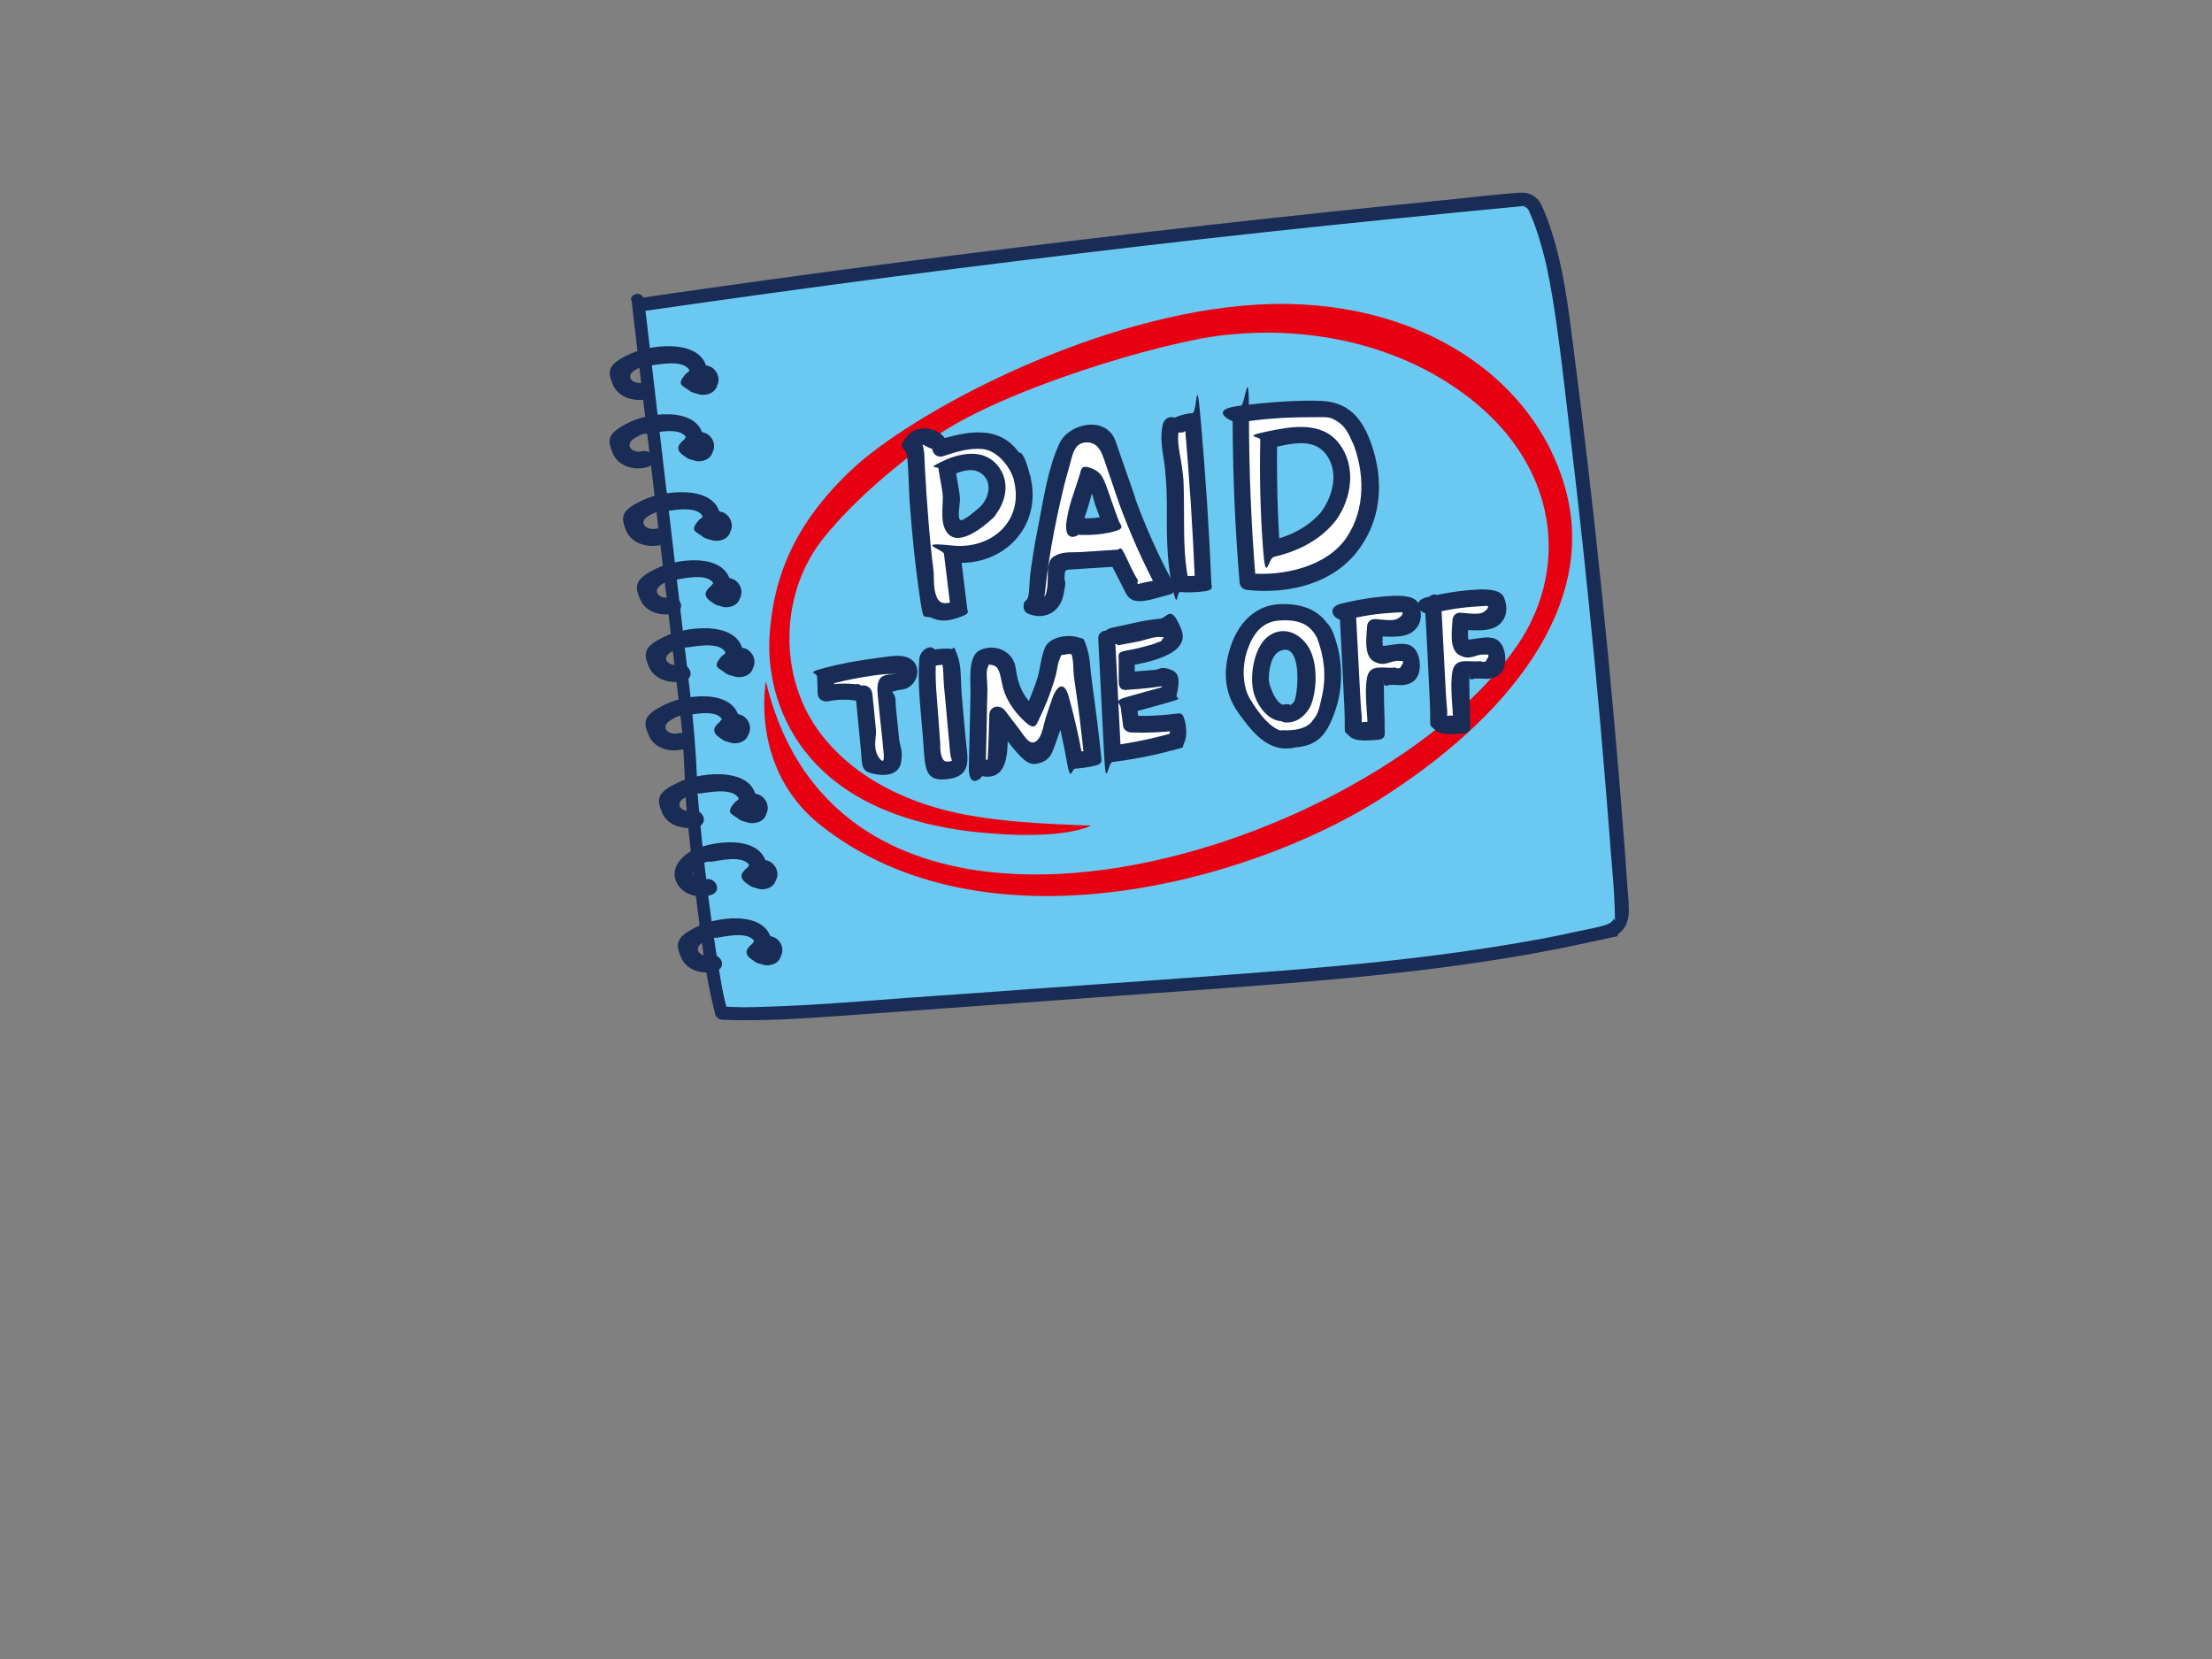 <?xml version="1.0" encoding="UTF-8"?>
<svg xmlns="http://www.w3.org/2000/svg" version="1.1" viewBox="0 0 800 600">
  <rect x="0" y="0" width="800" height="600" fill="#808080" stroke="none"/>
  <!-- Generator: Adobe Illustrator 29.8.1, SVG Export Plug-In . SVG Version: 2.1.1 Build 2)  -->
  <defs>
    <style>
      .st0 {
        fill: #fff;
      }

      .st1 {
        fill: #6bc8f0;
      }

      .st2 {
        fill: #182c55;
      }

      .st3 {
        fill: #e60012;
      }

      .st4 {
        display: none;
      }
    </style>
  </defs>
  <g id="_レイヤー_1" data-name="レイヤー_1" class="st4">
    <g>
      <g>
        <path class="st1" d="M332.9,147.3c-8.1-5.4-8.2-18-2.5-25.9s15.2-11.8,24.6-14.5c24.8-7.2,51.4-8.2,76.7-2.8,7,1.5,14,3.5,19.8,7.7,5.8,4.2,10.1,10.8,10,18-.2,8.8,0,32.3-61.3,37.2-24.3,2-39.8-4.7-65.3-18.7"/>
        <path class="st2" d="M333.9,145.6c-4-2.7-5.6-7.7-5.5-12.4s2.6-10.2,6.4-13.9,10.1-7,15.8-9c6.7-2.3,13.7-4,20.7-5.3,14.7-2.7,29.8-3.1,44.6-1.5,7.2.8,14.4,2,21.4,4s12.5,4.6,16.9,9.5,5.2,8.4,5.1,13.4-.1,2.7-.2,4-.1.9,0,.1c0,.2,0,.4,0,.6,0,.4-.1.8-.2,1.2-.2.9-.4,1.7-.7,2.5s-.3.9-.5,1.3-.2.4-.3.7c.2-.6,0,.2-.1.3-.4.9-.9,1.9-1.5,2.7s-.6.9-.9,1.4-.6.8-.3.4c-.2.2-.4.5-.6.7-.8,1-1.7,1.9-2.7,2.8-2.2,2-4.5,3.6-7.3,5.1-8,4.4-17.2,6.7-26.2,8.4s-25.3,3.6-37.8,1.7-23.5-6.9-34.3-12.6c-3.3-1.7-6.7-3.5-10-5.3s-4.3,2.2-2,3.4c12,6.6,24.4,13.3,37.7,16.7s26.1,2.9,39.3,1.1c10.8-1.4,21.6-3.6,31.5-8.1s11.5-6.5,15.5-11.7,4.3-7.3,5-11.5.8-11.5-1.8-16.7c-6.7-13.2-22.8-16.9-36.1-19.1s-31.4-2.8-47.1-.7-15.4,2.6-22.9,4.8-12.7,4.1-18.2,7.9-9.4,8.2-11.2,14.2-1.4,11.3,1.1,16.2,3.1,4.3,5.3,5.8,4.1-2,2-3.4h0Z"/>
      </g>
      <g>
        <path class="st1" d="M328,157.1c.2,7.9-1.1,13,.3,22.1,6.3,5.3,9.1,7.8,16.7,10.8,5.7,2.2,13.9,6.5,19.9,7.2,20.4,2.6,45.2,3.1,64.6-4.1,11.6-4.3,14.7-4.5,24.5-12,2.3-1.7,5.8-7.2,7.3-9.6,2.1-3.4,2.4-12.7,2.3-16.7-.1-7.1-.8-14.2-1.9-21.2-6.4,4.8-8.9,13.3-14.5,19-6,6.1-14.8,8.2-23.2,10-8.2,1.8-16.4,3.4-24.8,4-27.3,1.8-53.4-7.2-72.4-26.8,1.3,4.1.8,10.5.8,15.9"/>
        <path class="st2" d="M326,157.1c.2,7.3-.8,14.4.2,21.7s.5,1.7,1.5,2.5,1.4,1.2,2.1,1.8c1.2,1,2.5,2,3.8,3,2.5,1.8,5.2,3.3,8,4.6s6.5,2.7,9.7,4.1,6.6,2.8,10.1,3.8,7.1,1.1,10.7,1.5,7.7.6,11.6.8c15.3.6,31.3-.3,45.9-5.5s11.3-3.7,16.6-6.5,5.3-3.2,7.8-5,4.4-4.1,6.3-6.7,3.1-4.2,3.9-6.7,1.2-5.9,1.4-8.8c.5-7.3,0-14.7-.9-21.9s-.6-4.4-.9-6.5-2-1.9-2.9-1.2c-3.8,2.9-6.4,6.8-8.9,10.8s-4.9,7.9-8.6,10.7-8.5,4.5-13.1,5.7-10.5,2.4-15.8,3.4c-10.5,2-21.1,2.8-31.8,1.7s-18.9-3.4-27.6-7.3-19-10.8-26.6-18.6-3.9,0-3.3,1.9c1.5,4.9.7,10.3.8,15.4s4,2.6,4,0c0-5.4.7-11.2-.9-16.4l-3.3,1.9c14,14.4,32.5,23.7,52.3,26.6s21.4,1.3,32-.4,11.6-2.1,17.4-3.4,9.8-2.5,14.3-4.9,8.7-6.5,11.7-11.1,5.2-9.4,9.4-12.6l-2.9-1.2c1.1,7.1,1.8,14.4,1.8,21.6s0,4.9-.3,7.3-.5,4.6-1.3,6.7-2.3,3.8-3.5,5.5-2.9,3.7-4.8,5.1c-3.9,2.8-8,5.3-12.5,7s-10.8,4.1-16.4,5.7-12.8,2.8-19.4,3.3-13.5.6-20.3.3-6.8-.4-10.1-.7-6-.5-8.9-1c-6.6-1.3-12.7-4.7-19-7.2s-5.5-2.5-8-4.2-5-3.9-7.4-5.9l.5.9c-1-7.2,0-14.3-.2-21.6s-4-2.6-4,0h0Z"/>
      </g>
    </g>
    <g>
      <g>
        <path class="st1" d="M332.9,278.8c-8.1-5.4-8.2-18-2.5-25.9,5.7-7.9,15.2-11.8,24.6-14.5,24.8-7.2,51.4-8.2,76.7-2.8,7,1.5,14,3.5,19.8,7.7s10.1,10.8,10,18c-.2,8.8,0,32.3-61.3,37.2-24.3,2-39.8-4.7-65.3-18.7"/>
        <path class="st2" d="M333.9,277.1c-4-2.7-5.6-7.7-5.5-12.4s2.6-10.2,6.4-13.9,10.1-7,15.8-9,13.7-4,20.7-5.3c14.7-2.7,29.8-3.1,44.6-1.5,7.2.8,14.4,2,21.4,4s12.5,4.6,16.9,9.5,5.2,8.4,5.1,13.4-.1,2.7-.2,4-.1.9,0,.1c0,.2,0,.4,0,.6,0,.4-.1.8-.2,1.2-.2.9-.4,1.7-.7,2.5s-.3.9-.5,1.3-.2.4-.3.7c.2-.6,0,.2-.1.3-.4.9-.9,1.9-1.5,2.7s-.6.9-.9,1.4-.6.8-.3.4c-.2.2-.4.5-.6.7-.8,1-1.7,1.9-2.7,2.8-2.2,2-4.5,3.6-7.3,5.1-8,4.4-17.2,6.7-26.2,8.4s-25.3,3.6-37.8,1.7-23.5-6.9-34.3-12.6-6.7-3.5-10-5.3-4.3,2.2-2,3.4c12,6.6,24.4,13.3,37.7,16.7,13,3.4,26.1,2.9,39.3,1.1s21.6-3.6,31.5-8.1,11.5-6.5,15.5-11.7,4.3-7.3,5-11.5.8-11.5-1.8-16.7c-6.7-13.2-22.8-16.9-36.1-19.1s-31.4-2.8-47.1-.7-15.4,2.6-22.9,4.8-12.7,4.1-18.2,7.9-9.4,8.2-11.2,14.2-1.4,11.3,1.1,16.2,3.1,4.3,5.3,5.8,4.1-2,2-3.4h0Z"/>
      </g>
      <g>
        <path class="st1" d="M328,288.6c.2,7.9-1.1,13,.3,22.1,6.3,5.3,9.1,7.8,16.7,10.8,5.7,2.2,13.9,6.5,19.9,7.2,20.4,2.6,45.2,3.1,64.6-4.1,11.6-4.3,14.7-4.5,24.5-12,2.3-1.7,5.8-7.2,7.3-9.6,2.1-3.4,2.4-12.7,2.3-16.7-.1-7.1-.8-14.2-1.9-21.2-6.4,4.8-8.9,13.3-14.5,19-6,6.1-14.8,8.2-23.2,10-8.2,1.8-16.4,3.4-24.8,4-27.3,1.8-53.4-7.2-72.4-26.8,1.3,4.1.8,10.5.8,15.9"/>
        <path class="st2" d="M326,288.6c.2,7.3-.8,14.4.2,21.7s.5,1.7,1.5,2.5,1.4,1.2,2.1,1.8c1.2,1,2.5,2,3.8,3,2.5,1.8,5.2,3.3,8,4.6s6.5,2.7,9.7,4.1,6.6,2.8,10.1,3.8,7.1,1.1,10.7,1.5,7.7.6,11.6.8c15.3.6,31.3-.3,45.9-5.5,5.5-2,11.3-3.7,16.6-6.5s5.3-3.2,7.8-5,4.4-4.1,6.3-6.7,3.1-4.2,3.9-6.7,1.2-5.9,1.4-8.8c.5-7.3,0-14.7-.9-21.9s-.6-4.4-.9-6.5-2-1.9-2.9-1.2c-3.8,2.9-6.4,6.8-8.9,10.8s-4.9,7.9-8.6,10.7-8.5,4.5-13.1,5.7-10.5,2.4-15.8,3.4c-10.5,2-21.1,2.8-31.8,1.7-9.5-1-18.9-3.4-27.6-7.3s-19-10.8-26.6-18.6-3.9,0-3.3,1.9c1.5,4.9.7,10.3.8,15.4s4,2.6,4,0c0-5.4.7-11.2-.9-16.4l-3.3,1.9c14,14.4,32.5,23.7,52.3,26.6s21.4,1.3,32-.4,11.6-2.1,17.4-3.4,9.8-2.5,14.3-4.9,8.7-6.5,11.7-11.1,5.2-9.4,9.4-12.6l-2.9-1.2c1.1,7.1,1.8,14.4,1.8,21.6s0,4.9-.3,7.3-.5,4.6-1.3,6.7-2.3,3.8-3.5,5.5-2.9,3.7-4.8,5.1c-3.9,2.8-8,5.3-12.5,7s-10.8,4.1-16.4,5.7-12.8,2.8-19.4,3.3c-6.7.5-13.5.6-20.3.3s-6.8-.4-10.1-.7-6-.5-8.9-1c-6.6-1.3-12.7-4.7-19-7.2s-5.5-2.5-8-4.2-5-3.9-7.4-5.9l.5.9c-1-7.2,0-14.3-.2-21.6s-4-2.6-4,0h0Z"/>
      </g>
    </g>
    <g>
      <g>
        <path class="st1" d="M332.9,245.7c-8.1-5.4-8.2-18-2.5-25.9,5.7-7.9,15.2-11.8,24.6-14.5,24.8-7.2,51.4-8.2,76.7-2.8,7,1.5,14,3.5,19.8,7.7s10.1,10.8,10,18c-.2,8.8,0,32.3-61.3,37.2-24.3,2-39.8-4.7-65.3-18.7"/>
        <path class="st2" d="M333.9,243.9c-4-2.7-5.6-7.7-5.5-12.4s2.6-10.2,6.4-13.9,10.1-7,15.8-9,13.7-4,20.7-5.3c14.7-2.7,29.8-3.1,44.6-1.5,7.2.8,14.4,2,21.4,4s12.5,4.6,16.9,9.5,5.2,8.4,5.1,13.4-.1,2.7-.2,4-.1.9,0,.1c0,.2,0,.4,0,.6,0,.4-.1.8-.2,1.2-.2.9-.4,1.7-.7,2.5s-.3.9-.5,1.3-.2.4-.3.7c.2-.6,0,.2-.1.3-.4.9-.9,1.9-1.5,2.7s-.6.9-.9,1.4-.6.8-.3.4c-.2.2-.4.5-.6.7-.8,1-1.7,1.9-2.7,2.8-2.2,2-4.5,3.6-7.3,5.1-8,4.4-17.2,6.7-26.2,8.4s-25.3,3.6-37.8,1.7-23.5-6.9-34.3-12.6-6.7-3.5-10-5.3-4.3,2.2-2,3.4c12,6.6,24.4,13.3,37.7,16.7s26.1,2.9,39.3,1.1,21.6-3.6,31.5-8.1,11.5-6.5,15.5-11.7,4.3-7.3,5-11.5.8-11.5-1.8-16.7c-6.7-13.2-22.8-16.9-36.1-19.1s-31.4-2.8-47.1-.7-15.4,2.6-22.9,4.8-12.7,4.1-18.2,7.9-9.4,8.2-11.2,14.2-1.4,11.3,1.1,16.2,3.1,4.3,5.3,5.8,4.1-2,2-3.4h0Z"/>
      </g>
      <g>
        <path class="st1" d="M328,255.4c.2,7.9-1.1,13,.3,22.1,6.3,5.3,9.1,7.8,16.7,10.8,5.7,2.2,13.9,6.5,19.9,7.2,20.4,2.6,45.2,3.1,64.6-4.1,11.6-4.3,14.7-4.5,24.5-12,2.3-1.7,5.8-7.2,7.3-9.6,2.1-3.4,2.4-12.7,2.3-16.7-.1-7.1-.8-14.2-1.9-21.2-6.4,4.8-8.9,13.3-14.5,19-6,6.1-14.8,8.2-23.2,10-8.2,1.8-16.4,3.4-24.8,4-27.3,1.8-53.4-7.2-72.4-26.8,1.3,4.1.8,10.5.8,15.9"/>
        <path class="st2" d="M326,255.4c.2,7.3-.8,14.4.2,21.7s.5,1.7,1.5,2.5,1.4,1.2,2.1,1.8c1.2,1,2.5,2,3.8,3,2.5,1.8,5.2,3.3,8,4.6s6.5,2.7,9.7,4.1,6.6,2.8,10.1,3.8,7.1,1.1,10.7,1.5,7.7.6,11.6.8c15.3.6,31.3-.3,45.9-5.5s11.3-3.7,16.6-6.5,5.3-3.2,7.8-5,4.4-4.1,6.3-6.7,3.1-4.2,3.9-6.7,1.2-5.9,1.4-8.8c.5-7.3,0-14.7-.9-21.9s-.6-4.4-.9-6.5-2-1.9-2.9-1.2c-3.8,2.9-6.4,6.8-8.9,10.8s-4.9,7.9-8.6,10.7-8.5,4.5-13.1,5.7-10.5,2.4-15.8,3.4c-10.5,2-21.1,2.8-31.8,1.7s-18.9-3.4-27.6-7.3-19-10.8-26.6-18.6-3.9,0-3.3,1.9c1.5,4.9.7,10.3.8,15.4s4,2.6,4,0c0-5.4.7-11.2-.9-16.4l-3.3,1.9c14,14.4,32.5,23.7,52.3,26.6s21.4,1.3,32-.4,11.6-2.1,17.4-3.4,9.8-2.5,14.3-4.9,8.7-6.5,11.7-11.1,5.2-9.4,9.4-12.6l-2.9-1.2c1.1,7.1,1.8,14.4,1.8,21.6s0,4.9-.3,7.3-.5,4.6-1.3,6.7-2.3,3.8-3.5,5.5-2.9,3.7-4.8,5.1c-3.9,2.8-8,5.3-12.5,7s-10.8,4.1-16.4,5.7-12.8,2.8-19.4,3.3-13.5.6-20.3.3-6.8-.4-10.1-.7-6-.5-8.9-1c-6.6-1.3-12.7-4.7-19-7.2s-5.5-2.5-8-4.2-5-3.9-7.4-5.9l.5.9c-1-7.2,0-14.3-.2-21.6s-4-2.6-4,0h0Z"/>
      </g>
    </g>
    <g>
      <g>
        <path class="st1" d="M332.9,214c-8.1-5.4-8.2-18-2.5-25.9,5.7-7.9,15.2-11.8,24.6-14.5,24.8-7.2,51.4-8.2,76.7-2.8,7,1.5,14,3.5,19.8,7.7s10.1,10.8,10,18c-.2,8.8,0,32.3-61.3,37.2-24.3,2-39.8-4.7-65.3-18.7"/>
        <path class="st2" d="M333.9,212.3c-4-2.7-5.6-7.7-5.5-12.4s2.6-10.2,6.4-13.9,10.1-7,15.8-9,13.7-4,20.7-5.3c14.7-2.7,29.8-3.1,44.6-1.5s14.4,2,21.4,4,12.5,4.6,16.9,9.5,5.2,8.4,5.1,13.4-.1,2.7-.2,4-.1.9,0,.1c0,.2,0,.4,0,.6,0,.4-.1.8-.2,1.2-.2.9-.4,1.7-.7,2.5s-.3.9-.5,1.3-.2.4-.3.7c.2-.6,0,.2-.1.3-.4.9-.9,1.9-1.5,2.7s-.6.9-.9,1.4-.6.8-.3.4c-.2.2-.4.5-.6.7-.8,1-1.7,1.9-2.7,2.8-2.2,2-4.5,3.6-7.3,5.1-8,4.4-17.2,6.7-26.2,8.4s-25.3,3.6-37.8,1.7-23.5-6.9-34.3-12.6-6.7-3.5-10-5.3-4.3,2.2-2,3.4c12,6.6,24.4,13.3,37.7,16.7s26.1,2.9,39.3,1.1,21.6-3.6,31.5-8.1,11.5-6.5,15.5-11.7,4.3-7.3,5-11.5.8-11.5-1.8-16.7c-6.7-13.2-22.8-16.9-36.1-19.1-15.6-2.6-31.4-2.8-47.1-.7s-15.4,2.6-22.9,4.8-12.7,4.1-18.2,7.9-9.4,8.2-11.2,14.2-1.4,11.3,1.1,16.2,3.1,4.3,5.3,5.8,4.1-2,2-3.4h0Z"/>
      </g>
      <g>
        <path class="st1" d="M328,223.7c.2,7.9-1.1,13,.3,22.1,6.3,5.3,9.1,7.8,16.7,10.8,5.7,2.2,13.9,6.5,19.9,7.2,20.4,2.6,45.2,3.1,64.6-4.1,11.6-4.3,14.7-4.5,24.5-12,2.3-1.7,5.8-7.2,7.3-9.6,2.1-3.4,2.4-12.7,2.3-16.7-.1-7.1-.8-14.2-1.9-21.2-6.4,4.8-8.9,13.3-14.5,19-6,6.1-14.8,8.2-23.2,10-8.2,1.8-16.4,3.4-24.8,4-27.3,1.8-53.4-7.2-72.4-26.8,1.3,4.1.8,10.5.8,15.9"/>
        <path class="st2" d="M326,223.7c.2,7.3-.8,14.4.2,21.7s.5,1.7,1.5,2.5,1.4,1.2,2.1,1.8c1.2,1,2.5,2,3.8,3,2.5,1.8,5.2,3.3,8,4.6s6.5,2.7,9.7,4.1,6.6,2.8,10.1,3.8,7.1,1.1,10.7,1.5,7.7.6,11.6.8c15.3.6,31.3-.3,45.9-5.5s11.3-3.7,16.6-6.5,5.3-3.2,7.8-5,4.4-4.1,6.3-6.7,3.1-4.2,3.9-6.7,1.2-5.9,1.4-8.8c.5-7.3,0-14.7-.9-21.9s-.6-4.4-.9-6.5-2-1.9-2.9-1.2c-3.8,2.9-6.4,6.8-8.9,10.8s-4.9,7.9-8.6,10.7-8.5,4.5-13.1,5.7-10.5,2.4-15.8,3.4c-10.5,2-21.1,2.8-31.8,1.7s-18.9-3.4-27.6-7.3-19-10.8-26.6-18.6-3.9,0-3.3,1.9c1.5,4.9.7,10.3.8,15.4s4,2.6,4,0c0-5.4.7-11.2-.9-16.4l-3.3,1.9c14,14.4,32.5,23.7,52.3,26.6s21.4,1.3,32-.4,11.6-2.1,17.4-3.4,9.8-2.5,14.3-4.9,8.7-6.5,11.7-11.1,5.2-9.4,9.4-12.6l-2.9-1.2c1.1,7.1,1.8,14.4,1.8,21.6s0,4.9-.3,7.3-.5,4.6-1.3,6.7-2.3,3.8-3.5,5.5-2.9,3.7-4.8,5.1c-3.9,2.8-8,5.3-12.5,7s-10.8,4.1-16.4,5.7-12.8,2.8-19.4,3.3-13.5.6-20.3.3-6.8-.4-10.1-.7-6-.5-8.9-1c-6.6-1.3-12.7-4.7-19-7.2s-5.5-2.5-8-4.2-5-3.9-7.4-5.9l.5.9c-1-7.2,0-14.3-.2-21.6s-4-2.6-4,0h0Z"/>
      </g>
    </g>
    <g>
      <g>
        <path class="st1" d="M332.9,180.7c-8.1-5.4-8.2-18-2.5-25.9,5.7-7.9,15.2-11.8,24.6-14.5,24.8-7.2,51.4-8.2,76.7-2.8,7,1.5,14,3.5,19.8,7.7s10.1,10.8,10,18c-.2,8.8,0,32.3-61.3,37.2-24.3,2-39.8-4.7-65.3-18.7"/>
        <path class="st2" d="M333.9,178.9c-4-2.7-5.6-7.7-5.5-12.4s2.6-10.2,6.4-13.9,10.1-7,15.8-9,13.7-4,20.7-5.3c14.7-2.7,29.8-3.1,44.6-1.5s14.4,2,21.4,4,12.5,4.6,16.9,9.5,5.2,8.4,5.1,13.4-.1,2.7-.2,4-.1.9,0,.1c0,.2,0,.4,0,.6,0,.4-.1.8-.2,1.2-.2.9-.4,1.7-.7,2.5s-.3.9-.5,1.3-.2.4-.3.7c.2-.6,0,.2-.1.3-.4.9-.9,1.9-1.5,2.7s-.6.9-.9,1.4-.6.8-.3.4c-.2.2-.4.5-.6.7-.8,1-1.7,1.9-2.7,2.8-2.2,2-4.5,3.6-7.3,5.1-8,4.4-17.2,6.7-26.2,8.4s-25.3,3.6-37.8,1.7-23.5-6.9-34.3-12.6-6.7-3.5-10-5.3-4.3,2.2-2,3.4c12,6.6,24.4,13.3,37.7,16.7s26.1,2.9,39.3,1.1,21.6-3.6,31.5-8.1,11.5-6.5,15.5-11.7,4.3-7.3,5-11.5.8-11.5-1.8-16.7c-6.7-13.2-22.8-16.9-36.1-19.1s-31.4-2.8-47.1-.7-15.4,2.6-22.9,4.8-12.7,4.1-18.2,7.9-9.4,8.2-11.2,14.2-1.4,11.3,1.1,16.2,3.1,4.3,5.3,5.8,4.1-2,2-3.4h0Z"/>
      </g>
      <g>
        <path class="st1" d="M328,190.4c.2,7.9-1.1,13,.3,22.1,6.3,5.3,9.1,7.8,16.7,10.8,5.7,2.2,13.9,6.5,19.9,7.2,20.4,2.6,45.2,3.1,64.6-4.1,11.6-4.3,14.7-4.5,24.5-12,2.3-1.7,5.8-7.2,7.3-9.6,2.1-3.4,2.4-12.7,2.3-16.7-.1-7.1-.8-14.2-1.9-21.2-6.4,4.8-8.9,13.3-14.5,19-6,6.1-14.8,8.2-23.2,10-8.2,1.8-16.4,3.4-24.8,4-27.3,1.8-53.4-7.2-72.4-26.8,1.3,4.1.8,10.5.8,15.9"/>
        <path class="st2" d="M326,190.4c.2,7.3-.8,14.4.2,21.7s.5,1.7,1.5,2.5,1.4,1.2,2.1,1.8c1.2,1,2.5,2,3.8,3,2.5,1.8,5.2,3.3,8,4.6s6.5,2.7,9.7,4.1,6.6,2.8,10.1,3.8,7.1,1.1,10.7,1.5,7.7.6,11.6.8c15.3.6,31.3-.3,45.9-5.5s11.3-3.7,16.6-6.5,5.3-3.2,7.8-5,4.4-4.1,6.3-6.7,3.1-4.2,3.9-6.7,1.2-5.9,1.4-8.8c.5-7.3,0-14.7-.9-21.9s-.6-4.4-.9-6.5-2-1.9-2.9-1.2c-3.8,2.9-6.4,6.8-8.9,10.8s-4.9,7.9-8.6,10.7-8.5,4.5-13.1,5.7-10.5,2.4-15.8,3.4c-10.5,2-21.1,2.8-31.8,1.7s-18.9-3.4-27.6-7.3-19-10.8-26.6-18.6-3.9,0-3.3,1.9c1.5,4.9.7,10.3.8,15.4s4,2.6,4,0c0-5.4.7-11.2-.9-16.4l-3.3,1.9c14,14.4,32.5,23.7,52.3,26.6s21.4,1.3,32-.4,11.6-2.1,17.4-3.4,9.8-2.5,14.3-4.9,8.7-6.5,11.7-11.1,5.2-9.4,9.4-12.6l-2.9-1.2c1.1,7.1,1.8,14.4,1.8,21.6s0,4.9-.3,7.3-.5,4.6-1.3,6.7-2.3,3.8-3.5,5.5-2.9,3.7-4.8,5.1c-3.9,2.8-8,5.3-12.5,7s-10.8,4.1-16.4,5.7-12.8,2.8-19.4,3.3-13.5.6-20.3.3-6.8-.4-10.1-.7-6-.5-8.9-1c-6.6-1.3-12.7-4.7-19-7.2s-5.5-2.5-8-4.2-5-3.9-7.4-5.9l.5.9c-1-7.2,0-14.3-.2-21.6s-4-2.6-4,0h0Z"/>
      </g>
    </g>
    <g>
      <g>
        <path class="st1" d="M332.9,147.3c-8.1-5.4-8.2-18-2.5-25.9s15.2-11.8,24.6-14.5c24.8-7.2,51.4-8.2,76.7-2.8,7,1.5,14,3.5,19.8,7.7,5.8,4.2,10.1,10.8,10,18-.2,8.8,0,32.3-61.3,37.2-24.3,2-39.8-4.7-65.3-18.7"/>
        <path class="st2" d="M333.9,145.6c-4-2.7-5.6-7.7-5.5-12.4s2.6-10.2,6.4-13.9,10.1-7,15.8-9,13.7-4,20.7-5.3c14.7-2.7,29.8-3.1,44.6-1.5,7.2.8,14.4,2,21.4,4s12.5,4.6,16.9,9.5,5.2,8.4,5.1,13.4-.1,2.7-.2,4-.1.9,0,.1c0,.2,0,.4,0,.6,0,.4-.1.8-.2,1.2-.2.9-.4,1.7-.7,2.5s-.3.9-.5,1.3-.2.4-.3.7c.2-.6,0,.2-.1.3-.4.9-.9,1.9-1.5,2.7s-.6.9-.9,1.4-.6.8-.3.4c-.2.2-.4.5-.6.7-.8,1-1.7,1.9-2.7,2.8-2.2,2-4.5,3.6-7.3,5.1-8,4.4-17.2,6.7-26.2,8.4s-25.3,3.6-37.8,1.7-23.5-6.9-34.3-12.6-6.7-3.5-10-5.3-4.3,2.2-2,3.4c12,6.6,24.4,13.3,37.7,16.7s26.1,2.9,39.3,1.1c10.8-1.4,21.6-3.6,31.5-8.1s11.5-6.5,15.5-11.7,4.3-7.3,5-11.5.8-11.5-1.8-16.7c-6.7-13.2-22.8-16.9-36.1-19.1s-31.4-2.8-47.1-.7-15.4,2.6-22.9,4.8-12.7,4.1-18.2,7.9-9.4,8.2-11.2,14.2-1.4,11.3,1.1,16.2,3.1,4.3,5.3,5.8,4.1-2,2-3.4h0Z"/>
      </g>
      <g>
        <path class="st1" d="M328,157.1c.2,7.9-1.1,13,.3,22.1,6.3,5.3,9.1,7.8,16.7,10.8,5.7,2.2,13.9,6.5,19.9,7.2,20.4,2.6,45.2,3.1,64.6-4.1,11.6-4.3,14.7-4.5,24.5-12,2.3-1.7,5.8-7.2,7.3-9.6,2.1-3.4,2.4-12.7,2.3-16.7-.1-7.1-.8-14.2-1.9-21.2-6.4,4.8-8.9,13.3-14.5,19-6,6.1-14.8,8.2-23.2,10-8.2,1.8-16.4,3.4-24.8,4-27.3,1.8-53.4-7.2-72.4-26.8,1.3,4.1.8,10.5.8,15.9"/>
        <path class="st2" d="M326,157.1c.2,7.3-.8,14.4.2,21.7s.5,1.7,1.5,2.5,1.4,1.2,2.1,1.8c1.2,1,2.5,2,3.8,3,2.5,1.8,5.2,3.3,8,4.6s6.5,2.7,9.7,4.1,6.6,2.8,10.1,3.8,7.1,1.1,10.7,1.5,7.7.6,11.6.8c15.3.6,31.3-.3,45.9-5.5s11.3-3.7,16.6-6.5,5.3-3.2,7.8-5,4.4-4.1,6.3-6.7,3.1-4.2,3.9-6.7,1.2-5.9,1.4-8.8c.5-7.3,0-14.7-.9-21.9s-.6-4.4-.9-6.5-2-1.9-2.9-1.2c-3.8,2.9-6.4,6.8-8.9,10.8s-4.9,7.9-8.6,10.7-8.5,4.5-13.1,5.7-10.5,2.4-15.8,3.4c-10.5,2-21.1,2.8-31.8,1.7s-18.9-3.4-27.6-7.3-19-10.8-26.6-18.6-3.9,0-3.3,1.9c1.5,4.9.7,10.3.8,15.4s4,2.6,4,0c0-5.4.7-11.2-.9-16.4l-3.3,1.9c14,14.4,32.5,23.7,52.3,26.6s21.4,1.3,32-.4,11.6-2.1,17.4-3.4,9.8-2.5,14.3-4.9,8.7-6.5,11.7-11.1,5.2-9.4,9.4-12.6l-2.9-1.2c1.1,7.1,1.8,14.4,1.8,21.6s0,4.9-.3,7.3-.5,4.6-1.3,6.7-2.3,3.8-3.5,5.5-2.9,3.7-4.8,5.1c-3.9,2.8-8,5.3-12.5,7s-10.8,4.1-16.4,5.7-12.8,2.8-19.4,3.3-13.5.6-20.3.3-6.8-.4-10.1-.7-6-.5-8.9-1c-6.6-1.3-12.7-4.7-19-7.2s-5.5-2.5-8-4.2-5-3.9-7.4-5.9l.5.9c-1-7.2,0-14.3-.2-21.6s-4-2.6-4,0h0Z"/>
      </g>
    </g>
    <g>
      <g>
        <path class="st1" d="M238.6,323.3c-8.1-5.4-8.2-18-2.5-25.9s15.2-11.8,24.6-14.5c24.8-7.2,51.4-8.2,76.7-2.8,7,1.5,14,3.5,19.8,7.7s10.1,10.8,10,18c-.2,8.8,0,32.3-61.3,37.2-24.3,2-39.8-4.7-65.3-18.7"/>
        <path class="st2" d="M239.6,321.6c-4-2.7-5.6-7.7-5.5-12.4s2.6-10.2,6.4-13.9,10.1-7,15.8-9,13.7-4,20.7-5.3c14.7-2.7,29.8-3.1,44.6-1.5s14.4,2,21.4,4,12.5,4.6,16.9,9.5,5.2,8.4,5.1,13.4-.1,2.7-.2,4-.1.9,0,.1c0,.2,0,.4,0,.6,0,.4-.1.8-.2,1.2-.2.9-.4,1.7-.7,2.5s-.3.9-.5,1.3-.2.4-.3.7c.2-.6,0,.2-.1.3-.4.9-.9,1.9-1.5,2.7s-.6.9-.9,1.4-.6.8-.3.4c-.2.2-.4.5-.6.7-.8,1-1.7,1.9-2.7,2.8-2.2,2-4.5,3.6-7.3,5.1-8,4.4-17.2,6.7-26.2,8.4-12.3,2.2-25.3,3.6-37.8,1.7-12.2-1.9-23.5-6.9-34.3-12.6s-6.7-3.5-10-5.3-4.3,2.2-2,3.4c12,6.6,24.4,13.3,37.7,16.7s26.1,2.9,39.3,1.1c10.8-1.4,21.6-3.6,31.5-8.1,5.9-2.7,11.5-6.5,15.5-11.7s4.3-7.3,5-11.5.8-11.5-1.8-16.7c-6.7-13.2-22.8-16.9-36.1-19.1-15.6-2.6-31.4-2.8-47.1-.7s-15.4,2.6-22.9,4.8-12.7,4.1-18.2,7.9-9.4,8.2-11.2,14.2-1.4,11.3,1.1,16.2,3.1,4.3,5.3,5.8,4.1-2,2-3.4h0Z"/>
      </g>
      <g>
        <path class="st1" d="M233.8,333c.2,7.9-1.1,13,.3,22.1,6.3,5.3,9.1,7.8,16.7,10.8,5.7,2.2,13.9,6.5,19.9,7.2,20.4,2.6,45.2,3.1,64.6-4.1,11.6-4.3,14.7-4.5,24.5-12,2.3-1.7,5.8-7.2,7.3-9.6,2.1-3.4,2.4-12.7,2.3-16.7-.1-7.1-.8-14.2-1.9-21.2-6.4,4.8-8.9,13.3-14.5,19-6,6.1-14.8,8.2-23.2,10-8.2,1.8-16.4,3.4-24.8,4-27.3,1.8-53.4-7.2-72.4-26.8,1.3,4.1.8,10.5.8,15.9"/>
        <path class="st2" d="M231.8,333c.2,7.3-.8,14.4.2,21.7s.5,1.7,1.5,2.5,1.4,1.2,2.1,1.8c1.2,1,2.5,2,3.8,3,2.5,1.8,5.2,3.3,8,4.6s6.5,2.7,9.7,4.1,6.6,2.8,10.1,3.8,7.1,1.1,10.7,1.5,7.7.6,11.6.8c15.3.6,31.3-.3,45.9-5.5,5.5-2,11.3-3.7,16.6-6.5s5.3-3.2,7.8-5,4.4-4.1,6.3-6.7,3.1-4.2,3.9-6.7,1.2-5.9,1.4-8.8c.5-7.3,0-14.7-.9-21.9s-.6-4.4-.9-6.5-2-1.9-2.9-1.2c-3.8,2.9-6.4,6.8-8.9,10.8s-4.9,7.9-8.6,10.7-8.5,4.5-13.1,5.7-10.5,2.4-15.8,3.4c-10.5,2-21.1,2.8-31.8,1.7-9.5-1-18.9-3.4-27.6-7.3-10-4.5-19-10.8-26.6-18.6s-3.9,0-3.3,1.9c1.5,4.9.7,10.3.8,15.4s4,2.6,4,0c0-5.4.7-11.2-.9-16.4l-3.3,1.9c14,14.4,32.5,23.7,52.3,26.6,10.7,1.5,21.4,1.3,32-.4s11.6-2.1,17.4-3.4,9.8-2.5,14.3-4.9,8.7-6.5,11.7-11.1,5.2-9.4,9.4-12.6l-2.9-1.2c1.1,7.1,1.8,14.4,1.8,21.6s0,4.9-.3,7.3-.5,4.6-1.3,6.7-2.3,3.8-3.5,5.5-2.9,3.7-4.8,5.1c-3.9,2.8-8,5.3-12.5,7s-10.8,4.1-16.4,5.7c-6.3,1.7-12.8,2.8-19.4,3.3s-13.5.6-20.3.3-6.8-.4-10.1-.7-6-.5-8.9-1c-6.6-1.3-12.7-4.7-19-7.2s-5.5-2.5-8-4.2-5-3.9-7.4-5.9l.5.9c-1-7.2,0-14.3-.2-21.6s-4-2.6-4,0h0Z"/>
      </g>
    </g>
    <g>
      <g>
        <path class="st1" d="M238.6,290.1c-8.1-5.4-8.2-18-2.5-25.9,5.7-7.9,15.2-11.8,24.6-14.5,24.8-7.2,51.4-8.2,76.7-2.8,7,1.5,14,3.5,19.8,7.7s10.1,10.8,10,18c-.2,8.8,0,32.3-61.3,37.2-24.3,2-39.8-4.7-65.3-18.7"/>
        <path class="st2" d="M239.6,288.4c-4-2.7-5.6-7.7-5.5-12.4s2.6-10.2,6.4-13.9,10.1-7,15.8-9,13.7-4,20.7-5.3c14.7-2.7,29.8-3.1,44.6-1.5,7.2.8,14.4,2,21.4,4s12.5,4.6,16.9,9.5,5.2,8.4,5.1,13.4-.1,2.7-.2,4-.1.9,0,.1c0,.2,0,.4,0,.6,0,.4-.1.8-.2,1.2-.2.9-.4,1.7-.7,2.5s-.3.9-.5,1.3-.2.4-.3.7c.2-.6,0,.2-.1.3-.4.9-.9,1.9-1.5,2.7s-.6.9-.9,1.4-.6.8-.3.4c-.2.2-.4.5-.6.7-.8,1-1.7,1.9-2.7,2.8-2.2,2-4.5,3.6-7.3,5.1-8,4.4-17.2,6.7-26.2,8.4-12.3,2.2-25.3,3.6-37.8,1.7-12.2-1.9-23.5-6.9-34.3-12.6s-6.7-3.5-10-5.3-4.3,2.2-2,3.4c12,6.6,24.4,13.3,37.7,16.7s26.1,2.9,39.3,1.1c10.8-1.4,21.6-3.6,31.5-8.1s11.5-6.5,15.5-11.7,4.3-7.3,5-11.5.8-11.5-1.8-16.7c-6.7-13.2-22.8-16.9-36.1-19.1s-31.4-2.8-47.1-.7c-7.7,1-15.4,2.6-22.9,4.8s-12.7,4.1-18.2,7.9-9.4,8.2-11.2,14.2-1.4,11.3,1.1,16.2,3.1,4.3,5.3,5.8,4.1-2,2-3.4h0Z"/>
      </g>
      <g>
        <path class="st1" d="M233.8,299.9c.2,7.9-1.1,13,.3,22.1,6.3,5.3,9.1,7.8,16.7,10.8,5.7,2.2,13.9,6.5,19.9,7.2,20.4,2.6,45.2,3.1,64.6-4.1,11.6-4.3,14.7-4.5,24.5-12,2.3-1.7,5.8-7.2,7.3-9.6,2.1-3.4,2.4-12.7,2.3-16.7-.1-7.1-.8-14.2-1.9-21.2-6.4,4.8-8.9,13.3-14.5,19-6,6.1-14.8,8.2-23.2,10-8.2,1.8-16.4,3.4-24.8,4-27.3,1.8-53.4-7.2-72.4-26.8,1.3,4.1.8,10.5.8,15.9"/>
        <path class="st2" d="M231.8,299.9c.2,7.3-.8,14.4.2,21.7s.5,1.7,1.5,2.5,1.4,1.2,2.1,1.8c1.2,1,2.5,2,3.8,3,2.5,1.8,5.2,3.3,8,4.6s6.5,2.7,9.7,4.1,6.6,2.8,10.1,3.8,7.1,1.1,10.7,1.5,7.7.6,11.6.8c15.3.6,31.3-.3,45.9-5.5s11.3-3.7,16.6-6.5,5.3-3.2,7.8-5,4.4-4.1,6.3-6.7,3.1-4.2,3.9-6.7,1.2-5.9,1.4-8.8c.5-7.3,0-14.7-.9-21.9s-.6-4.4-.9-6.5-2-1.9-2.9-1.2c-3.8,2.9-6.4,6.8-8.9,10.8s-4.9,7.9-8.6,10.7-8.5,4.5-13.1,5.7-10.5,2.4-15.8,3.4c-10.5,2-21.1,2.8-31.8,1.7-9.5-1-18.9-3.4-27.6-7.3s-19-10.8-26.6-18.6-3.9,0-3.3,1.9c1.5,4.9.7,10.3.8,15.4s4,2.6,4,0c0-5.4.7-11.2-.9-16.4l-3.3,1.9c14,14.4,32.5,23.7,52.3,26.6,10.7,1.5,21.4,1.3,32-.4,5.8-.9,11.6-2.1,17.4-3.4s9.8-2.5,14.3-4.9,8.7-6.5,11.7-11.1,5.2-9.4,9.4-12.6l-2.9-1.2c1.1,7.1,1.8,14.4,1.8,21.6s0,4.9-.3,7.3-.5,4.6-1.3,6.7-2.3,3.8-3.5,5.5-2.9,3.7-4.8,5.1c-3.9,2.8-8,5.3-12.5,7s-10.8,4.1-16.4,5.7-12.8,2.8-19.4,3.3c-6.7.5-13.5.6-20.3.3s-6.8-.4-10.1-.7-6-.5-8.9-1c-6.6-1.3-12.7-4.7-19-7.2s-5.5-2.5-8-4.2-5-3.9-7.4-5.9l.5.9c-1-7.2,0-14.3-.2-21.6s-4-2.6-4,0h0Z"/>
      </g>
    </g>
    <g>
      <g>
        <path class="st1" d="M238.6,258.4c-8.1-5.4-8.2-18-2.5-25.9,5.7-7.9,15.2-11.8,24.6-14.5,24.8-7.2,51.4-8.2,76.7-2.8,7,1.5,14,3.5,19.8,7.7s10.1,10.8,10,18c-.2,8.8,0,32.3-61.3,37.2-24.3,2-39.8-4.7-65.3-18.7"/>
        <path class="st2" d="M239.6,256.7c-4-2.7-5.6-7.7-5.5-12.4s2.6-10.2,6.4-13.9,10.1-7,15.8-9,13.7-4,20.7-5.3c14.7-2.7,29.8-3.1,44.6-1.5s14.4,2,21.4,4,12.5,4.6,16.9,9.5,5.2,8.4,5.1,13.4-.1,2.7-.2,4-.1.9,0,.1c0,.2,0,.4,0,.6,0,.4-.1.8-.2,1.2-.2.9-.4,1.7-.7,2.5s-.3.9-.5,1.3-.2.4-.3.7c.2-.6,0,.2-.1.3-.4.9-.9,1.9-1.5,2.7s-.6.9-.9,1.4-.6.8-.3.4c-.2.2-.4.5-.6.7-.8,1-1.7,1.9-2.7,2.8-2.2,2-4.5,3.6-7.3,5.1-8,4.4-17.2,6.7-26.2,8.4s-25.3,3.6-37.8,1.7-23.5-6.9-34.3-12.6-6.7-3.5-10-5.3-4.3,2.2-2,3.4c12,6.6,24.4,13.3,37.7,16.7s26.1,2.9,39.3,1.1c10.8-1.4,21.6-3.6,31.5-8.1s11.5-6.5,15.5-11.7,4.3-7.3,5-11.5.8-11.5-1.8-16.7c-6.7-13.2-22.8-16.9-36.1-19.1s-31.4-2.8-47.1-.7-15.4,2.6-22.9,4.8-12.7,4.1-18.2,7.9-9.4,8.2-11.2,14.2-1.4,11.3,1.1,16.2,3.1,4.3,5.3,5.8,4.1-2,2-3.4h0Z"/>
      </g>
      <g>
        <path class="st1" d="M233.8,268.2c.2,7.9-1.1,13,.3,22.1,6.3,5.3,9.1,7.8,16.7,10.8,5.7,2.2,13.9,6.5,19.9,7.2,20.4,2.6,45.2,3.1,64.6-4.1,11.6-4.3,14.7-4.5,24.5-12,2.3-1.7,5.8-7.2,7.3-9.6,2.1-3.4,2.4-12.7,2.3-16.7-.1-7.1-.8-14.2-1.9-21.2-6.4,4.8-8.9,13.3-14.5,19-6,6.1-14.8,8.2-23.2,10-8.2,1.8-16.4,3.4-24.8,4-27.3,1.8-53.4-7.2-72.4-26.8,1.3,4.1.8,10.5.8,15.9"/>
        <path class="st2" d="M231.8,268.2c.2,7.3-.8,14.4.2,21.7s.5,1.7,1.5,2.5,1.4,1.2,2.1,1.8c1.2,1,2.5,2,3.8,3,2.5,1.8,5.2,3.3,8,4.6s6.5,2.7,9.7,4.1,6.6,2.8,10.1,3.8,7.1,1.1,10.7,1.5,7.7.6,11.6.8c15.3.6,31.3-.3,45.9-5.5s11.3-3.7,16.6-6.5,5.3-3.2,7.8-5,4.4-4.1,6.3-6.7,3.1-4.2,3.9-6.7,1.2-5.9,1.4-8.8c.5-7.3,0-14.7-.9-21.9s-.6-4.4-.9-6.5-2-1.9-2.9-1.2c-3.8,2.9-6.4,6.8-8.9,10.8s-4.9,7.9-8.6,10.7-8.5,4.5-13.1,5.7-10.5,2.4-15.8,3.4c-10.5,2-21.1,2.8-31.8,1.7s-18.9-3.4-27.6-7.3-19-10.8-26.6-18.6-3.9,0-3.3,1.9c1.5,4.9.7,10.3.8,15.4s4,2.6,4,0c0-5.4.7-11.2-.9-16.4l-3.3,1.9c14,14.4,32.5,23.7,52.3,26.6s21.4,1.3,32-.4,11.6-2.1,17.4-3.4,9.8-2.5,14.3-4.9,8.7-6.5,11.7-11.1,5.2-9.4,9.4-12.6l-2.9-1.2c1.1,7.1,1.8,14.4,1.8,21.6s0,4.9-.3,7.3-.5,4.6-1.3,6.7-2.3,3.8-3.5,5.5-2.9,3.7-4.8,5.1c-3.9,2.8-8,5.3-12.5,7s-10.8,4.1-16.4,5.7c-6.3,1.7-12.8,2.8-19.4,3.3s-13.5.6-20.3.3-6.8-.4-10.1-.7-6-.5-8.9-1c-6.6-1.3-12.7-4.7-19-7.2s-5.5-2.5-8-4.2-5-3.9-7.4-5.9l.5.9c-1-7.2,0-14.3-.2-21.6s-4-2.6-4,0h0Z"/>
      </g>
    </g>
    <g>
      <g>
        <path class="st1" d="M238.6,225.1c-8.1-5.4-8.2-18-2.5-25.9,5.7-7.9,15.2-11.8,24.6-14.5,24.8-7.2,51.4-8.2,76.7-2.8,7,1.5,14,3.5,19.8,7.7s10.1,10.8,10,18c-.2,8.8,0,32.3-61.3,37.2-24.3,2-39.8-4.7-65.3-18.7"/>
        <path class="st2" d="M239.6,223.4c-4-2.7-5.6-7.7-5.5-12.4s2.6-10.2,6.4-13.9,10.1-7,15.8-9,13.7-4,20.7-5.3c14.7-2.7,29.8-3.1,44.6-1.5s14.4,2,21.4,4,12.5,4.6,16.9,9.5,5.2,8.4,5.1,13.4-.1,2.7-.2,4-.1.9,0,.1c0,.2,0,.4,0,.6,0,.4-.1.8-.2,1.2-.2.9-.4,1.7-.7,2.5s-.3.9-.5,1.3-.2.4-.3.7c.2-.6,0,.2-.1.3-.4.9-.9,1.9-1.5,2.7s-.6.9-.9,1.4-.6.8-.3.4c-.2.2-.4.5-.6.7-.8,1-1.7,1.9-2.7,2.8-2.2,2-4.5,3.6-7.3,5.1-8,4.4-17.2,6.7-26.2,8.4s-25.3,3.6-37.8,1.7-23.5-6.9-34.3-12.6-6.7-3.5-10-5.3-4.3,2.2-2,3.4c12,6.6,24.4,13.3,37.7,16.7,13,3.4,26.1,2.9,39.3,1.1s21.6-3.6,31.5-8.1,11.5-6.5,15.5-11.7,4.3-7.3,5-11.5.8-11.5-1.8-16.7c-6.7-13.2-22.8-16.9-36.1-19.1s-31.4-2.8-47.1-.7-15.4,2.6-22.9,4.8-12.7,4.1-18.2,7.9-9.4,8.2-11.2,14.2-1.4,11.3,1.1,16.2,3.1,4.3,5.3,5.8,4.1-2,2-3.4h0Z"/>
      </g>
      <g>
        <path class="st1" d="M233.8,234.9c.2,7.9-1.1,13,.3,22.1,6.3,5.3,9.1,7.8,16.7,10.8,5.7,2.2,13.9,6.5,19.9,7.2,20.4,2.6,45.2,3.1,64.6-4.1,11.6-4.3,14.7-4.5,24.5-12,2.3-1.7,5.8-7.2,7.3-9.6,2.1-3.4,2.4-12.7,2.3-16.7-.1-7.1-.8-14.2-1.9-21.2-6.4,4.8-8.9,13.3-14.5,19-6,6.1-14.8,8.2-23.2,10-8.2,1.8-16.4,3.4-24.8,4-27.3,1.8-53.4-7.2-72.4-26.8,1.3,4.1.8,10.5.8,15.9"/>
        <path class="st2" d="M231.8,234.9c.2,7.3-.8,14.4.2,21.7s.5,1.7,1.5,2.5,1.4,1.2,2.1,1.8c1.2,1,2.5,2,3.8,3,2.5,1.8,5.2,3.3,8,4.6s6.5,2.7,9.7,4.1,6.6,2.8,10.1,3.8,7.1,1.1,10.7,1.5,7.7.6,11.6.8c15.3.6,31.3-.3,45.9-5.5s11.3-3.7,16.6-6.5,5.3-3.2,7.8-5,4.4-4.1,6.3-6.7,3.1-4.2,3.9-6.7,1.2-5.9,1.4-8.8c.5-7.3,0-14.7-.9-21.9s-.6-4.4-.9-6.5-2-1.9-2.9-1.2c-3.8,2.9-6.4,6.8-8.9,10.8s-4.9,7.9-8.6,10.7-8.5,4.5-13.1,5.7-10.5,2.4-15.8,3.4c-10.5,2-21.1,2.8-31.8,1.7s-18.9-3.4-27.6-7.3-19-10.8-26.6-18.6-3.9,0-3.3,1.9c1.5,4.9.7,10.3.8,15.4s4,2.6,4,0c0-5.4.7-11.2-.9-16.4l-3.3,1.9c14,14.4,32.5,23.7,52.3,26.6s21.4,1.3,32-.4,11.6-2.1,17.4-3.4,9.8-2.5,14.3-4.9,8.7-6.5,11.7-11.1,5.2-9.4,9.4-12.6l-2.9-1.2c1.1,7.1,1.8,14.4,1.8,21.6s0,4.9-.3,7.3-.5,4.6-1.3,6.7-2.3,3.8-3.5,5.5-2.9,3.7-4.8,5.1c-3.9,2.8-8,5.3-12.5,7s-10.8,4.1-16.4,5.7-12.8,2.8-19.4,3.3-13.5.6-20.3.3-6.8-.4-10.1-.7-6-.5-8.9-1c-6.6-1.3-12.7-4.7-19-7.2s-5.5-2.5-8-4.2-5-3.9-7.4-5.9l.5.9c-1-7.2,0-14.3-.2-21.6s-4-2.6-4,0h0Z"/>
      </g>
    </g>
    <g>
      <g>
        <path class="st1" d="M435.7,323.3c-8.1-5.4-8.2-18-2.5-25.9,5.7-7.9,15.2-11.8,24.6-14.5,24.8-7.2,51.4-8.2,76.7-2.8,7,1.5,14,3.5,19.8,7.7s10.1,10.8,10,18c-.2,8.8,0,32.3-61.3,37.2-24.3,2-39.8-4.7-65.3-18.7"/>
        <path class="st2" d="M436.7,321.6c-4-2.7-5.6-7.7-5.5-12.4s2.6-10.2,6.4-13.9,10.1-7,15.8-9,13.7-4,20.7-5.3c14.7-2.7,29.8-3.1,44.6-1.5s14.4,2,21.4,4,12.5,4.6,16.9,9.5,5.2,8.4,5.1,13.4-.1,2.7-.2,4-.1.9,0,.1c0,.2,0,.4,0,.6,0,.4-.1.8-.2,1.2-.2.9-.4,1.7-.7,2.5s-.3.9-.5,1.3-.2.4-.3.7c.2-.6,0,.2-.1.3-.4.9-.9,1.9-1.5,2.7s-.6.9-.9,1.4-.6.8-.3.4c-.2.2-.4.5-.6.7-.8,1-1.7,1.9-2.7,2.8-2.2,2-4.5,3.6-7.3,5.1-8,4.4-17.2,6.7-26.2,8.4-12.3,2.2-25.3,3.6-37.8,1.7s-23.5-6.9-34.3-12.6-6.7-3.5-10-5.3-4.3,2.2-2,3.4c12,6.6,24.4,13.3,37.7,16.7s26.1,2.9,39.3,1.1c10.8-1.4,21.6-3.6,31.5-8.1s11.5-6.5,15.5-11.7,4.3-7.3,5-11.5.8-11.5-1.8-16.7c-6.7-13.2-22.8-16.9-36.1-19.1-15.6-2.6-31.4-2.8-47.1-.7s-15.4,2.6-22.9,4.8-12.7,4.1-18.2,7.9-9.4,8.2-11.2,14.2-1.4,11.3,1.1,16.2,3.1,4.3,5.3,5.8,4.1-2,2-3.4h0Z"/>
      </g>
      <g>
        <path class="st1" d="M430.8,333c.2,7.9-1.1,13,.3,22.1,6.3,5.3,9.1,7.8,16.7,10.8,5.7,2.2,13.9,6.5,19.9,7.2,20.4,2.6,45.2,3.1,64.6-4.1,11.6-4.3,14.7-4.5,24.5-12,2.3-1.7,5.8-7.2,7.3-9.6,2.1-3.4,2.4-12.7,2.3-16.7-.1-7.1-.8-14.2-1.9-21.2-6.4,4.8-8.9,13.3-14.5,19-6,6.1-14.8,8.2-23.2,10-8.2,1.8-16.4,3.4-24.8,4-27.3,1.8-53.4-7.2-72.4-26.8,1.3,4.1.8,10.5.8,15.9"/>
        <path class="st2" d="M428.8,333c.2,7.3-.8,14.4.2,21.7s.5,1.7,1.5,2.5,1.4,1.2,2.1,1.8c1.2,1,2.5,2,3.8,3,2.5,1.8,5.2,3.3,8,4.6s6.5,2.7,9.7,4.1,6.6,2.8,10.1,3.8,7.1,1.1,10.7,1.5,7.7.6,11.6.8c15.3.6,31.3-.3,45.9-5.5,5.5-2,11.3-3.7,16.6-6.5,2.7-1.4,5.3-3.2,7.8-5s4.4-4.1,6.3-6.7,3.1-4.2,3.9-6.7,1.2-5.9,1.4-8.8c.5-7.3,0-14.7-.9-21.9s-.6-4.4-.9-6.5-2-1.9-2.9-1.2c-3.8,2.9-6.4,6.8-8.9,10.8s-4.9,7.9-8.6,10.7c-3.9,2.9-8.5,4.5-13.1,5.7s-10.5,2.4-15.8,3.4c-10.5,2-21.1,2.8-31.8,1.7s-18.9-3.4-27.6-7.3-19-10.8-26.6-18.6-3.9,0-3.3,1.9c1.5,4.9.7,10.3.8,15.4s4,2.6,4,0c0-5.4.7-11.2-.9-16.4l-3.3,1.9c14,14.4,32.5,23.7,52.3,26.6s21.4,1.3,32-.4,11.6-2.1,17.4-3.4c4.9-1.1,9.8-2.5,14.3-4.9,5-2.6,8.7-6.5,11.7-11.1,2.8-4.4,5.2-9.4,9.4-12.6l-2.9-1.2c1.1,7.1,1.8,14.4,1.8,21.6s0,4.9-.3,7.3-.5,4.6-1.3,6.7-2.3,3.8-3.5,5.5-2.9,3.7-4.8,5.1c-3.9,2.8-8,5.3-12.5,7s-10.8,4.1-16.4,5.7-12.8,2.8-19.4,3.3-13.5.6-20.3.3-6.8-.4-10.1-.7-6-.5-8.9-1c-6.6-1.3-12.7-4.7-19-7.2s-5.5-2.5-8-4.2-5-3.9-7.4-5.9l.5.9c-1-7.2,0-14.3-.2-21.6s-4-2.6-4,0h0Z"/>
      </g>
    </g>
    <g>
      <g>
        <path class="st1" d="M435.7,290.1c-8.1-5.4-8.2-18-2.5-25.9,5.7-7.9,15.2-11.8,24.6-14.5,24.8-7.2,51.4-8.2,76.7-2.8,7,1.5,14,3.5,19.8,7.7s10.1,10.8,10,18c-.2,8.8,0,32.3-61.3,37.2-24.3,2-39.8-4.7-65.3-18.7"/>
        <path class="st2" d="M436.7,288.4c-4-2.7-5.6-7.7-5.5-12.4s2.6-10.2,6.4-13.9,10.1-7,15.8-9,13.7-4,20.7-5.3c14.7-2.7,29.8-3.1,44.6-1.5s14.4,2,21.4,4,12.5,4.6,16.9,9.5,5.2,8.4,5.1,13.4-.1,2.7-.2,4-.1.9,0,.1c0,.2,0,.4,0,.6,0,.4-.1.8-.2,1.2-.2.9-.4,1.7-.7,2.5s-.3.9-.5,1.3-.2.4-.3.7c.2-.6,0,.2-.1.3-.4.9-.9,1.9-1.5,2.7s-.6.9-.9,1.4-.6.8-.3.4c-.2.2-.4.5-.6.7-.8,1-1.7,1.9-2.7,2.8-2.2,2-4.5,3.6-7.3,5.1-8,4.4-17.2,6.7-26.2,8.4-12.3,2.2-25.3,3.6-37.8,1.7-12.2-1.9-23.5-6.9-34.3-12.6s-6.7-3.5-10-5.3-4.3,2.2-2,3.4c12,6.6,24.4,13.3,37.7,16.7s26.1,2.9,39.3,1.1c10.8-1.4,21.6-3.6,31.5-8.1s11.5-6.5,15.5-11.7,4.3-7.3,5-11.5.8-11.5-1.8-16.7c-6.7-13.2-22.8-16.9-36.1-19.1s-31.4-2.8-47.1-.7-15.4,2.6-22.9,4.8-12.7,4.1-18.2,7.9-9.4,8.2-11.2,14.2-1.4,11.3,1.1,16.2,3.1,4.3,5.3,5.8,4.1-2,2-3.4h0Z"/>
      </g>
      <g>
        <path class="st1" d="M430.8,299.9c.2,7.9-1.1,13,.3,22.1,6.3,5.3,9.1,7.8,16.7,10.8,5.7,2.2,13.9,6.5,19.9,7.2,20.4,2.6,45.2,3.1,64.6-4.1,11.6-4.3,14.7-4.5,24.5-12,2.3-1.7,5.8-7.2,7.3-9.6,2.1-3.4,2.4-12.7,2.3-16.7-.1-7.1-.8-14.2-1.9-21.2-6.4,4.8-8.9,13.3-14.5,19-6,6.1-14.8,8.2-23.2,10-8.2,1.8-16.4,3.4-24.8,4-27.3,1.8-53.4-7.2-72.4-26.8,1.3,4.1.8,10.5.8,15.9"/>
        <path class="st2" d="M428.8,299.9c.2,7.3-.8,14.4.2,21.7s.5,1.7,1.5,2.5,1.4,1.2,2.1,1.8c1.2,1,2.5,2,3.8,3,2.5,1.8,5.2,3.3,8,4.6s6.5,2.7,9.7,4.1,6.6,2.8,10.1,3.8,7.1,1.1,10.7,1.5,7.7.6,11.6.8c15.3.6,31.3-.3,45.9-5.5,5.5-2,11.3-3.7,16.6-6.5s5.3-3.2,7.8-5,4.4-4.1,6.3-6.7,3.1-4.2,3.9-6.7,1.2-5.9,1.4-8.8c.5-7.3,0-14.7-.9-21.9s-.6-4.4-.9-6.5-2-1.9-2.9-1.2c-3.8,2.9-6.4,6.8-8.9,10.8s-4.9,7.9-8.6,10.7-8.5,4.5-13.1,5.7-10.5,2.4-15.8,3.4c-10.5,2-21.1,2.8-31.8,1.7-9.5-1-18.9-3.4-27.6-7.3s-19-10.8-26.6-18.6-3.9,0-3.3,1.9c1.5,4.9.7,10.3.8,15.4s4,2.6,4,0c0-5.4.7-11.2-.9-16.4l-3.3,1.9c14,14.4,32.5,23.7,52.3,26.6s21.4,1.3,32-.4,11.6-2.1,17.4-3.4c4.9-1.1,9.8-2.5,14.3-4.9,5-2.6,8.7-6.5,11.7-11.1,2.8-4.4,5.2-9.4,9.4-12.6l-2.9-1.2c1.1,7.1,1.8,14.4,1.8,21.6s0,4.9-.3,7.3-.5,4.6-1.3,6.7-2.3,3.8-3.5,5.5-2.9,3.7-4.8,5.1c-3.9,2.8-8,5.3-12.5,7s-10.8,4.1-16.4,5.7-12.8,2.8-19.4,3.3c-6.7.5-13.5.6-20.3.3s-6.8-.4-10.1-.7-6-.5-8.9-1c-6.6-1.3-12.7-4.7-19-7.2s-5.5-2.5-8-4.2-5-3.9-7.4-5.9l.5.9c-1-7.2,0-14.3-.2-21.6s-4-2.6-4,0h0Z"/>
      </g>
    </g>
    <g>
      <g>
        <path class="st1" d="M435.7,258.4c-8.1-5.4-8.2-18-2.5-25.9,5.7-7.9,15.2-11.8,24.6-14.5,24.8-7.2,51.4-8.2,76.7-2.8,7,1.5,14,3.5,19.8,7.7s10.1,10.8,10,18c-.2,8.8,0,32.3-61.3,37.2-24.3,2-39.8-4.7-65.3-18.7"/>
        <path class="st2" d="M436.7,256.7c-4-2.7-5.6-7.7-5.5-12.4s2.6-10.2,6.4-13.9,10.1-7,15.8-9,13.7-4,20.7-5.3c14.7-2.7,29.8-3.1,44.6-1.5s14.4,2,21.4,4,12.5,4.6,16.9,9.5,5.2,8.4,5.1,13.4-.1,2.7-.2,4-.1.9,0,.1c0,.2,0,.4,0,.6,0,.4-.1.8-.2,1.2-.2.9-.4,1.7-.7,2.5s-.3.9-.5,1.3-.2.4-.3.7c.2-.6,0,.2-.1.3-.4.9-.9,1.9-1.5,2.7s-.6.9-.9,1.4-.6.8-.3.4c-.2.2-.4.5-.6.7-.8,1-1.7,1.9-2.7,2.8-2.2,2-4.5,3.6-7.3,5.1-8,4.4-17.2,6.7-26.2,8.4s-25.3,3.6-37.8,1.7-23.5-6.9-34.3-12.6-6.7-3.5-10-5.3-4.3,2.2-2,3.4c12,6.6,24.4,13.3,37.7,16.7,13,3.4,26.1,2.9,39.3,1.1s21.6-3.6,31.5-8.1,11.5-6.5,15.5-11.7,4.3-7.3,5-11.5.8-11.5-1.8-16.7c-6.7-13.2-22.8-16.9-36.1-19.1s-31.4-2.8-47.1-.7-15.4,2.6-22.9,4.8-12.7,4.1-18.2,7.9-9.4,8.2-11.2,14.2-1.4,11.3,1.1,16.2,3.1,4.3,5.3,5.8,4.1-2,2-3.4h0Z"/>
      </g>
      <g>
        <path class="st1" d="M430.8,268.2c.2,7.9-1.1,13,.3,22.1,6.3,5.3,9.1,7.8,16.7,10.8,5.7,2.2,13.9,6.5,19.9,7.2,20.4,2.6,45.2,3.1,64.6-4.1,11.6-4.3,14.7-4.5,24.5-12,2.3-1.7,5.8-7.2,7.3-9.6,2.1-3.4,2.4-12.7,2.3-16.7-.1-7.1-.8-14.2-1.9-21.2-6.4,4.8-8.9,13.3-14.5,19-6,6.1-14.8,8.2-23.2,10-8.2,1.8-16.4,3.4-24.8,4-27.3,1.8-53.4-7.2-72.4-26.8,1.3,4.1.8,10.5.8,15.9"/>
        <path class="st2" d="M428.8,268.2c.2,7.3-.8,14.4.2,21.7s.5,1.7,1.5,2.5,1.4,1.2,2.1,1.8c1.2,1,2.5,2,3.8,3,2.5,1.8,5.2,3.3,8,4.6s6.5,2.7,9.7,4.1,6.6,2.8,10.1,3.8,7.1,1.1,10.7,1.5,7.7.6,11.6.8c15.3.6,31.3-.3,45.9-5.5s11.3-3.7,16.6-6.5,5.3-3.2,7.8-5,4.4-4.1,6.3-6.7,3.1-4.2,3.9-6.7,1.2-5.9,1.4-8.8c.5-7.3,0-14.7-.9-21.9s-.6-4.4-.9-6.5-2-1.9-2.9-1.2c-3.8,2.9-6.4,6.8-8.9,10.8s-4.9,7.9-8.6,10.7-8.5,4.5-13.1,5.7-10.5,2.4-15.8,3.4c-10.5,2-21.1,2.8-31.8,1.7s-18.9-3.4-27.6-7.3-19-10.8-26.6-18.6-3.9,0-3.3,1.9c1.5,4.9.7,10.3.8,15.4s4,2.6,4,0c0-5.4.7-11.2-.9-16.4l-3.3,1.9c14,14.4,32.5,23.7,52.3,26.6s21.4,1.3,32-.4,11.6-2.1,17.4-3.4,9.8-2.5,14.3-4.9,8.7-6.5,11.7-11.1,5.2-9.4,9.4-12.6l-2.9-1.2c1.1,7.1,1.8,14.4,1.8,21.6s0,4.9-.3,7.3-.5,4.6-1.3,6.7-2.3,3.8-3.5,5.5-2.9,3.7-4.8,5.1c-3.9,2.8-8,5.3-12.5,7s-10.8,4.1-16.4,5.7c-6.3,1.7-12.8,2.8-19.4,3.3s-13.5.6-20.3.3-6.8-.4-10.1-.7-6-.5-8.9-1c-6.6-1.3-12.7-4.7-19-7.2s-5.5-2.5-8-4.2-5-3.9-7.4-5.9l.5.9c-1-7.2,0-14.3-.2-21.6s-4-2.6-4,0h0Z"/>
      </g>
    </g>
    <g>
      <g>
        <path class="st1" d="M435.7,225.1c-8.1-5.4-8.2-18-2.5-25.9,5.7-7.9,15.2-11.8,24.6-14.5,24.8-7.2,51.4-8.2,76.7-2.8,7,1.5,14,3.5,19.8,7.7s10.1,10.8,10,18c-.2,8.8,0,32.3-61.3,37.2-24.3,2-39.8-4.7-65.3-18.7"/>
        <path class="st2" d="M436.7,223.4c-4-2.7-5.6-7.7-5.5-12.4s2.6-10.2,6.4-13.9,10.1-7,15.8-9,13.7-4,20.7-5.3c14.7-2.7,29.8-3.1,44.6-1.5s14.4,2,21.4,4,12.5,4.6,16.9,9.5,5.2,8.4,5.1,13.4-.1,2.7-.2,4-.1.9,0,.1c0,.2,0,.4,0,.6,0,.4-.1.8-.2,1.2-.2.9-.4,1.7-.7,2.5s-.3.9-.5,1.3-.2.4-.3.7c.2-.6,0,.2-.1.3-.4.9-.9,1.9-1.5,2.7s-.6.9-.9,1.4-.6.8-.3.4c-.2.2-.4.5-.6.7-.8,1-1.7,1.9-2.7,2.8-2.2,2-4.5,3.6-7.3,5.1-8,4.4-17.2,6.7-26.2,8.4s-25.3,3.6-37.8,1.7-23.5-6.9-34.3-12.6-6.7-3.5-10-5.3-4.3,2.2-2,3.4c12,6.6,24.4,13.3,37.7,16.7s26.1,2.9,39.3,1.1,21.6-3.6,31.5-8.1,11.5-6.5,15.5-11.7,4.3-7.3,5-11.5.8-11.5-1.8-16.7c-6.7-13.2-22.8-16.9-36.1-19.1s-31.4-2.8-47.1-.7c-7.7,1-15.4,2.6-22.9,4.8s-12.7,4.1-18.2,7.9-9.4,8.2-11.2,14.2-1.4,11.3,1.1,16.2,3.1,4.3,5.3,5.8,4.1-2,2-3.4h0Z"/>
      </g>
      <g>
        <path class="st1" d="M430.8,234.9c.2,7.9-1.1,13,.3,22.1,6.3,5.3,9.1,7.8,16.7,10.8,5.7,2.2,13.9,6.5,19.9,7.2,20.4,2.6,45.2,3.1,64.6-4.1,11.6-4.3,14.7-4.5,24.5-12,2.3-1.7,5.8-7.2,7.3-9.6,2.1-3.4,2.4-12.7,2.3-16.7-.1-7.1-.8-14.2-1.9-21.2-6.4,4.8-8.9,13.3-14.5,19-6,6.1-14.8,8.2-23.2,10-8.2,1.8-16.4,3.4-24.8,4-27.3,1.8-53.4-7.2-72.4-26.8,1.3,4.1.8,10.5.8,15.9"/>
        <path class="st2" d="M428.8,234.9c.2,7.3-.8,14.4.2,21.7s.5,1.7,1.5,2.5,1.4,1.2,2.1,1.8c1.2,1,2.5,2,3.8,3,2.5,1.8,5.2,3.3,8,4.6s6.5,2.7,9.7,4.1,6.6,2.8,10.1,3.8,7.1,1.1,10.7,1.5,7.7.6,11.6.8c15.3.6,31.3-.3,45.9-5.5s11.3-3.7,16.6-6.5,5.3-3.2,7.8-5,4.4-4.1,6.3-6.7,3.1-4.2,3.9-6.7,1.2-5.9,1.4-8.8c.5-7.3,0-14.7-.9-21.9s-.6-4.4-.9-6.5-2-1.9-2.9-1.2c-3.8,2.9-6.4,6.8-8.9,10.8s-4.9,7.9-8.6,10.7-8.5,4.5-13.1,5.7-10.5,2.4-15.8,3.4c-10.5,2-21.1,2.8-31.8,1.7s-18.9-3.4-27.6-7.3-19-10.8-26.6-18.6-3.9,0-3.3,1.9c1.5,4.9.7,10.3.8,15.4s4,2.6,4,0c0-5.4.7-11.2-.9-16.4l-3.3,1.9c14,14.4,32.5,23.7,52.3,26.6s21.4,1.3,32-.4,11.6-2.1,17.4-3.4,9.8-2.5,14.3-4.9,8.7-6.5,11.7-11.1c2.8-4.4,5.2-9.4,9.4-12.6l-2.9-1.2c1.1,7.1,1.8,14.4,1.8,21.6s0,4.9-.3,7.3-.5,4.6-1.3,6.7-2.3,3.8-3.5,5.5-2.9,3.7-4.8,5.1c-3.9,2.8-8,5.3-12.5,7s-10.8,4.1-16.4,5.7-12.8,2.8-19.4,3.3-13.5.6-20.3.3-6.8-.4-10.1-.7-6-.5-8.9-1c-6.6-1.3-12.7-4.7-19-7.2s-5.5-2.5-8-4.2-5-3.9-7.4-5.9l.5.9c-1-7.2,0-14.3-.2-21.6s-4-2.6-4,0h0Z"/>
      </g>
    </g>
    <g>
      <path class="st1" d="M414.6,119.3c1.9.5,4.6,0,5.1-.7.5-.7-.6-1.6-2-2.2-3.5-1.6-9-2.4-14.3-2.7-.4-.6-.8-1.2-1.3-1.7-.5-.6-1.1-1.1-2.4-1.4-1.3-.3-3.4-.2-3.7.4v-.3c-.6.9,0,1.9.6,2.9-1.9,0-3.8,0-5.7.1-.2-.6-.5-1.1-.8-1.7-.3-.6-.8-1.1-2.1-1.4s-3.4-.2-3.8.4v-.3c-.9,1.2-.3,2.4.2,3.7-5,.8-9.6,2.6-10.7,4.7-1.1,2.3,2.1,4.6,7.1,6,1.5.4,3,.7,4.7,1-.3,3.9-.9,8.4-1.4,13.5-4.4-.3-8.6-1-10.3-2.8-.5-.6-.8-1.2-1.6-1.7-2-1-6.5-.3-8.3,1.2-1.9,1.5-1.6,3.4-.3,4.8,3.3,3.6,11.2,5.2,19.9,5.5-.2,2.4-.3,4.9-.3,7.6,0,1.6,1.1,4,3.4,3.4,1-.3,1.6-1,2.1-1.7,2-3.2,2.8-6.3,3.1-9.3.6,0,1.3,0,1.9-.1,3.6-.2,7.2-.6,10.6-1.2.5,2.8,1.1,5.7,1.9,8.9.4,1.6,2.1,4,4.3,3.4,1-.3,1.4-1,1.6-1.7,1.6-4.3,1-8.5,0-12.3,4.5-1.3,8.3-2.9,10.7-5,4.9-4.2,2.7-10-5.3-12.6-3.2-1-6.7-1.5-10.4-1.8-.1-.5-.2-.9-.4-1.4-.7-2.5-1.3-4.8-2.2-6.9.4,0,.8,0,1.2.1,3.9.4,7.7,1.6,7.9,3.2l1,.4ZM382.8,118.1c.5-.4,1.4-.8,2.3-1.1.3,1.5.5,3,.5,4.7-2.8-1-4.4-2.4-2.8-3.6ZM391.9,139.6c0-4.9,0-9.1,0-12.9,2.5.2,5.1.3,7.7.4.6,0,1.2,0,1.8,0,.6,3.4,1.1,7.3,1.7,11.6-3.5.6-7.4.8-11.2.8ZM409.7,128.1c5.9,1.8,5.8,6.3.7,8.6-.8-3.3-1.6-6.3-2.3-9,.6.1,1.1.2,1.7.4ZM391.9,123c0-.1,0-.3,0-.4,0-2.4,0-4.6-.4-6.6.9,0,1.7-.1,2.6-.2,1.3,0,2.5-.1,3.8-.2,1.3,2.4,2.2,5,2.9,8-3-.1-6-.3-8.8-.6Z"/>
      <g>
        <path class="st2" d="M414.2,120.6c1.8.4,4.4.5,6-.7s0-3.8-1.7-4.6c-4.6-2.2-10.1-2.7-15.2-3l1.2.7c-1.2-1.8-2.5-3.3-4.7-3.8s-3.9-.5-4.9.8l2.3.6v-.3c-.4-1.4-2.2-1.1-2.7,0s0,2.7.8,3.9l1.2-2c-1.9,0-3.8,0-5.7.1l1.3,1c-.8-1.9-1.8-3.6-3.9-4.1s-3.8-.4-5,.8l2.3,1v-.3c0-1.4-1.8-1.8-2.5-.7-1,1.6-.6,3.1,0,4.8l.9-1.7c-2.9.5-6,1.2-8.6,2.7s-3.4,2.4-3.3,4.5,2.3,3.6,4.1,4.5c2.8,1.4,5.9,2.1,9,2.6l-1-1.3c-.3,4.5-.9,9-1.4,13.5l1.4-1.4c-2.1-.1-4.3-.4-6.3-.9s-1.5-.5-2.2-.9-1-.9-1.5-1.5c-2.1-2.4-6.2-1.9-8.9-.9s-5.4,4.1-3.2,7.2,4.9,3.9,7.8,4.7c4.4,1.4,9.1,1.8,13.7,2l-1.4-1.4c0,1.4-.2,2.9-.2,4.3s-.2,2.8,0,4.1c.3,1.9,1.6,3.8,3.7,3.9s4.2-2.2,5.2-4.3,1.9-5.3,2.2-8.1l-1.4,1.4c4.3-.2,8.6-.7,12.9-1.4l-1.7-.9c.6,3.1,1,6.5,2,9.4s2.7,4.2,5.1,3.9,3.8-3.8,4.1-6.3,0-6.4-.8-9.5l-.9,1.7c5.4-1.5,15.8-5.1,14.1-12.6s-3.5-5.3-6.2-6.6c-4.1-2-8.8-2.5-13.3-2.9l1.3,1c-.8-2.9-1.5-5.9-2.7-8.6l-1.2,2c2.3.2,4.9.5,7,1.6s.6.3.8.6.2.5.4.7c.4.4,1.1.5,1.6.7,1.6.7,2.3-2,.7-2.6l-1-.4.9.9c-.4-1.6-2.1-2.4-3.6-2.9-2.2-.8-4.6-1.1-6.9-1.3s-1.6,1.2-1.2,2c1.2,2.5,1.8,5.3,2.5,8s.7.9,1.3,1c3.8.3,7.8.8,11.4,2.3s4.8,2.5,5.4,5-.9,4-2.6,5.2c-2.8,2.1-6.3,3.3-9.6,4.2s-1.1.9-.9,1.7c.5,2.3.9,4.6.8,6.9s-.2,5.7-2.1,5.4-2.2-3-2.5-4.3c-.5-2.3-1-4.7-1.4-7s-1-1.1-1.7-.9c-4,.6-8.1,1.1-12.1,1.3s-1.3.6-1.4,1.4c-.2,1.9-.6,3.8-1.4,5.6s-1.6,4.4-3.3,4.1-1.2-2.5-1.1-3.5c0-2.1.2-4.1.3-6.2s-.7-1.3-1.4-1.4c-4.4-.2-8.9-.6-13.2-2s-8.4-3.1-5.9-5.7,3-1.5,4.4-1.6,1.6-.1,2.3.1,1.2,1,1.7,1.6c2.7,2.8,7.7,3,11.2,3.2s1.3-.7,1.4-1.4c.5-4.5,1.1-9,1.4-13.5s-.4-1.2-1-1.3c-2.4-.4-4.9-.9-7.2-1.8s-3.7-1.4-3.9-2.8,1.9-2,2.7-2.4c2.2-1.1,4.8-1.6,7.2-2s1.2-1,.9-1.7-.9-1.8-.4-2.7l-2.5-.7v.3c0,1.2,1.5,1.7,2.3,1-.2.2.1,0,.3,0s.4,0,.5,0c.5,0,1,0,1.5,0,1.2.2,1.6,1.1,2.1,2.2s.7,1,1.3,1c1.9-.1,3.8-.1,5.7-.1s1.7-1.2,1.2-2-.8-1.1-.5-1.8h-2.6v.3c.3.9,1.7,1.4,2.4.6s1.8-.2,2.2,0c1.1.2,1.7.8,2.4,1.6s.7,1.2,1.3,1.5,1.3.2,1.9.2c1.4.1,2.9.2,4.3.4,2.5.3,5,.8,7.3,1.7s1.1.5,1.6.8c.2,0,.3.2.5.3l.2-.6s-.2.1-.2.1c-.4,0-1.2.3-1.6.3s-1.2,0-1.8-.2c-1.7-.4-2.4,2.2-.7,2.6Z"/>
        <path class="st2" d="M383.8,119s-.3.2-.1.1,0,0,.1,0c0,0,.1,0,.2-.1.2-.1.4-.2.5-.3s.2,0,0,0,0,0,0,0c0,0,.2,0,.3-.1.2,0,.5-.2.7-.2l-1.7-.9c.1.5.2,1,.3,1.5v-.4c0,1.1.2,2.2.2,3.2l1.7-1.3c-.2,0-.4-.2-.7-.2s-.1,0-.2,0c.3.1.1,0,0,0s-.2,0-.3-.1c-.3-.2-.7-.3-1-.6s-.2-.1-.2-.1c0,0,.3.2.1.1s0,0,0,0c-.1,0-.2-.2-.3-.3s.1.2.1.2c0,0,0,0,0,0,0,0,0-.1,0-.2-.1-.2.1.3,0,.1s0-.1,0-.2v.4c0,0,0-.2,0-.3v.4c0,0,0-.1,0-.2,0-.1-.2.3,0,.2s0,0,0-.1c0-.2-.2.3-.1.1s0,0,0,0c0,0,.2-.2.2-.2.3-.2.4-.6.4-1s-.1-.7-.4-1-.6-.4-1-.4-.7.2-1,.4c-.6.5-.9,1.1-1,1.9s.3,1.4.7,1.9.9.8,1.5,1.1,1.5.7,2.3,1,1.7-.5,1.7-1.3c0-1.7-.2-3.4-.5-5.1s-1-1.1-1.7-.9c-1.1.3-2.1.7-2.9,1.4s-.4.7-.4,1,.1.7.4,1,.6.4,1,.4.7-.2,1-.4Z"/>
        <path class="st2" d="M393.2,139.6c0-4.3,0-8.6,0-12.9l-1.4,1.4c3.2.3,6.4.4,9.5.5l-1.3-1c.7,3.9,1.2,7.7,1.7,11.6l.9-1.7c-3.6.6-7.2.7-10.9.8s-1.8,2.7,0,2.7c3.9,0,7.8-.3,11.6-.9s1-1,.9-1.7c-.6-3.9-1.1-7.8-1.7-11.6s-.8-1-1.3-1c-3.2,0-6.4-.2-9.5-.5s-1.4.7-1.4,1.4c0,4.3,0,8.6,0,12.9s2.7,1.8,2.7,0Z"/>
        <path class="st2" d="M409.3,129.5c.3.1.7.2,1,.4,0,0,0,0,0,0,0,0,.2,0,.2.1.1,0,.3.1.4.2.2.1.5.3.7.4s.2.2,0,0c.1,0,.2.2.3.3s.2.2.2.2.3.4,0,0c.1.2.2.3.3.5,0,0,0,.1,0,.2,0-.2,0-.2,0,0,0,0,0,.2,0,.2s0,.2,0,.3c0-.2,0-.3,0-.1,0,0,0,0,0,.1,0,0,0,.2,0,.3,0,.2,0-.3,0,0s0,.4-.2.6c.2-.2,0-.1,0,0s-.1.2-.2.3-.1.2-.2.2c0,.1,0,.1,0,0,0,0,0,.1-.1.2-.2.2-.3.4-.5.5s-.2.2-.3.3c.2-.2,0,0,0,0-.5.4-1.1.7-1.6.9l2,.8c-.8-3-1.6-6-2.3-9l-1.7,1.7c.6.1,1.1.2,1.7.4s1.5-.2,1.7-.9-.2-1.5-.9-1.7-1.1-.3-1.7-.4c-1-.2-1.9.6-1.7,1.7.8,3,1.6,6,2.3,9s1.2,1.2,2,.8c1.9-.9,3.7-2.3,4.3-4.3s-.2-3.7-1.6-4.9-2.3-1.5-3.7-1.9-1.5.2-1.7.9.2,1.4.9,1.7Z"/>
        <path class="st2" d="M393.2,123c0-2.5,0-4.9-.4-7.4l-1.3,1.7c2.1-.2,4.2-.3,6.4-.4l-1.2-.7c1.3,2.4,2.1,4.9,2.7,7.7l1.3-1.7c-2.9-.1-5.9-.3-8.8-.6s-1.4.7-1.4,1.4.6,1.3,1.4,1.4c2.9.3,5.9.5,8.8.6s1.5-.9,1.3-1.7c-.7-2.9-1.6-5.7-3-8.3s-.7-.7-1.2-.7c-2.1,0-4.2.2-6.4.4s-1.5.8-1.3,1.7.3,2,.3,3.1,0,2.3,0,3.5.6,1.4,1.4,1.4,1.4-.6,1.4-1.4Z"/>
      </g>
    </g>
    <g>
      <path class="st1" d="M518.8,196.8c1.9.5,4.6,0,5.1-.7.5-.7-.6-1.6-2-2.2-3.5-1.6-9-2.4-14.3-2.7-.4-.6-.8-1.2-1.3-1.7-.5-.6-1.1-1.1-2.4-1.4-1.3-.3-3.4-.2-3.7.4v-.3c-.6.9,0,1.9.6,2.9-1.9,0-3.8,0-5.7.1-.2-.6-.5-1.1-.8-1.7-.3-.6-.8-1.1-2.1-1.4s-3.4-.2-3.8.4v-.3c-.9,1.2-.3,2.4.2,3.7-5,.8-9.6,2.6-10.7,4.7-1.1,2.3,2.1,4.6,7.1,6,1.5.4,3,.7,4.7,1-.3,3.9-.9,8.4-1.4,13.5-4.4-.3-8.6-1-10.3-2.8-.5-.6-.8-1.2-1.6-1.7-2-1-6.5-.3-8.3,1.2-1.9,1.5-1.6,3.4-.3,4.8,3.3,3.6,11.2,5.2,19.9,5.5-.2,2.4-.3,4.9-.3,7.6,0,1.6,1.1,4,3.4,3.4,1-.3,1.6-1,2.1-1.7,2-3.2,2.8-6.3,3.1-9.3.6,0,1.3,0,1.9-.1,3.6-.2,7.2-.6,10.6-1.2.5,2.8,1.1,5.7,1.9,8.9.4,1.6,2.1,4,4.3,3.4,1-.3,1.4-1,1.6-1.7,1.6-4.3,1-8.5,0-12.3,4.5-1.3,8.3-2.9,10.7-5,4.9-4.2,2.7-10-5.3-12.6-3.2-1-6.7-1.5-10.4-1.8-.1-.5-.2-.9-.4-1.4-.7-2.5-1.3-4.8-2.2-6.9.4,0,.8,0,1.2.1,3.9.4,7.7,1.6,7.9,3.2l1,.4ZM487,195.6c.5-.4,1.4-.8,2.3-1.1.3,1.5.5,3,.5,4.7-2.8-1-4.4-2.4-2.8-3.6ZM496.1,217.1c0-4.9,0-9.1,0-12.9,2.5.2,5.1.3,7.7.4.6,0,1.2,0,1.8,0,.6,3.4,1.1,7.3,1.7,11.6-3.5.6-7.4.8-11.2.8ZM513.9,205.7c5.9,1.8,5.8,6.3.7,8.6-.8-3.3-1.6-6.3-2.3-9,.6.1,1.1.2,1.7.4ZM496.1,200.5c0-.1,0-.3,0-.4,0-2.4,0-4.6-.4-6.6.9,0,1.7-.1,2.6-.2,1.3,0,2.5-.1,3.8-.2,1.3,2.4,2.2,5,2.9,8-3-.1-6-.3-8.8-.6Z"/>
      <g>
        <path class="st2" d="M518.4,198.2c1.8.4,4.4.5,6-.7s0-3.8-1.7-4.6c-4.6-2.2-10.1-2.7-15.2-3l1.2.7c-1.2-1.8-2.5-3.3-4.7-3.8s-3.9-.5-4.9.8l2.3.6v-.3c-.4-1.4-2.2-1.1-2.7,0s0,2.7.8,3.9l1.2-2c-1.9,0-3.8,0-5.7.1l1.3,1c-.8-1.9-1.8-3.6-3.9-4.1s-3.8-.4-5,.8l2.3,1v-.3c0-1.4-1.8-1.8-2.5-.7-1,1.6-.6,3.1,0,4.8l.9-1.7c-2.9.5-6,1.2-8.6,2.7s-3.4,2.4-3.3,4.5,2.3,3.6,4.1,4.5c2.8,1.4,5.9,2.1,9,2.6l-1-1.3c-.3,4.5-.9,9-1.4,13.5l1.4-1.4c-2.1-.1-4.3-.4-6.3-.9s-1.5-.5-2.2-.9-1-.9-1.5-1.5c-2.1-2.4-6.2-1.9-8.9-.9s-5.4,4.1-3.2,7.2,4.9,3.9,7.8,4.7c4.4,1.4,9.1,1.8,13.7,2l-1.4-1.4c0,1.4-.2,2.9-.2,4.3s-.2,2.8,0,4.1c.3,1.9,1.6,3.8,3.7,3.9s4.2-2.2,5.2-4.3,1.9-5.3,2.2-8.1l-1.4,1.4c4.3-.2,8.6-.7,12.9-1.4l-1.7-.9c.6,3.1,1,6.5,2,9.4s2.7,4.2,5.1,3.9,3.8-3.8,4.1-6.3,0-6.4-.8-9.5l-.9,1.7c5.4-1.5,15.8-5.1,14.1-12.6s-3.5-5.3-6.2-6.6c-4.1-2-8.8-2.5-13.3-2.9l1.3,1c-.8-2.9-1.5-5.9-2.7-8.6l-1.2,2c2.3.2,4.9.5,7,1.6s.6.3.8.6.2.5.4.7c.4.4,1.1.5,1.6.7,1.6.7,2.3-2,.7-2.6l-1-.4.9.9c-.4-1.6-2.1-2.4-3.6-2.9-2.2-.8-4.6-1.1-6.9-1.3s-1.6,1.2-1.2,2c1.2,2.5,1.8,5.3,2.5,8s.7.9,1.3,1c3.8.3,7.8.8,11.4,2.3s4.8,2.5,5.4,5-.9,4-2.6,5.2c-2.8,2.1-6.3,3.3-9.6,4.2s-1.1.9-.9,1.7c.5,2.3.9,4.6.8,6.9s-.2,5.7-2.1,5.4-2.2-3-2.5-4.3c-.5-2.3-1-4.7-1.4-7s-1-1.1-1.7-.9c-4,.6-8.1,1.1-12.1,1.3s-1.3.6-1.4,1.4c-.2,1.9-.6,3.8-1.4,5.6s-1.6,4.4-3.3,4.1-1.2-2.5-1.1-3.5c0-2.1.2-4.1.3-6.2s-.7-1.3-1.4-1.4c-4.4-.2-8.9-.6-13.2-2s-8.4-3.1-5.9-5.7,3-1.5,4.4-1.6,1.6-.1,2.3.1,1.2,1,1.7,1.6c2.7,2.8,7.7,3,11.2,3.2s1.3-.7,1.4-1.4c.5-4.5,1.1-9,1.4-13.5s-.4-1.2-1-1.3c-2.4-.4-4.9-.9-7.2-1.8s-3.7-1.4-3.9-2.8,1.9-2,2.7-2.4c2.2-1.1,4.8-1.6,7.2-2s1.2-1,.9-1.7-.9-1.8-.4-2.7l-2.5-.7v.3c0,1.2,1.5,1.7,2.3,1-.2.2.1,0,.3,0s.4,0,.5,0c.5,0,1,0,1.5,0,1.2.2,1.6,1.1,2.1,2.2s.7,1,1.3,1c1.9-.1,3.8-.1,5.7-.1s1.7-1.2,1.2-2-.8-1.1-.5-1.8h-2.6v.3c.3.9,1.7,1.4,2.4.6s1.8-.2,2.2,0c1.1.2,1.7.8,2.4,1.6s.7,1.2,1.3,1.5,1.3.2,1.9.2c1.4.1,2.9.2,4.3.4,2.5.3,5,.8,7.3,1.7s1.1.5,1.6.8c.2,0,.3.2.5.3l.2-.6s-.2.1-.2.1c-.4,0-1.2.3-1.6.3s-1.2,0-1.8-.2c-1.7-.4-2.4,2.2-.7,2.6Z"/>
        <path class="st2" d="M488,196.6s-.3.2-.1.1,0,0,.1,0c0,0,.1,0,.2-.1.2-.1.4-.2.5-.3s.2,0,0,0,0,0,0,0c0,0,.2,0,.3-.1.2,0,.5-.2.7-.2l-1.7-.9c.1.5.2,1,.3,1.5v-.4c0,1.1.2,2.2.2,3.2l1.7-1.3c-.2,0-.4-.2-.7-.2s-.1,0-.2,0c.3.1.1,0,0,0s-.2,0-.3-.1c-.3-.2-.7-.3-1-.6s-.2-.1-.2-.1c0,0,.3.2.1.1s0,0,0,0c-.1,0-.2-.2-.3-.3s.1.2.1.2c0,0,0,0,0,0,0,0,0-.1,0-.2-.1-.2.1.3,0,.1s0-.1,0-.2v.4c0,0,0-.2,0-.3v.4c0,0,0-.1,0-.2,0-.1-.2.3,0,.2s0,0,0-.1c0-.2-.2.3-.1.1s0,0,0,0c0,0,.2-.2.2-.2.3-.2.4-.6.4-1s-.1-.7-.4-1-.6-.4-1-.4-.7.2-1,.4c-.6.5-.9,1.1-1,1.9s.3,1.4.7,1.9.9.8,1.5,1.1,1.5.7,2.3,1,1.7-.5,1.7-1.3c0-1.7-.2-3.4-.5-5.1s-1-1.1-1.7-.9c-1.1.3-2.1.7-2.9,1.4s-.4.7-.4,1,.1.7.4,1,.6.4,1,.4.7-.2,1-.4Z"/>
        <path class="st2" d="M497.5,217.1c0-4.3,0-8.6,0-12.9l-1.4,1.4c3.2.3,6.4.4,9.5.5l-1.3-1c.7,3.9,1.2,7.7,1.7,11.6l.9-1.7c-3.6.6-7.2.7-10.9.8s-1.8,2.7,0,2.7c3.9,0,7.8-.3,11.6-.9s1-1,.9-1.7c-.6-3.9-1.1-7.8-1.7-11.6s-.8-1-1.3-1c-3.2,0-6.4-.2-9.5-.5s-1.4.7-1.4,1.4c0,4.3,0,8.6,0,12.9s2.7,1.8,2.7,0Z"/>
        <path class="st2" d="M513.5,207c.3.1.7.2,1,.4,0,0,0,0,0,0,0,0,.2,0,.2.1.1,0,.3.1.4.2.2.1.5.3.7.4s.2.2,0,0c.1,0,.2.2.3.3s.2.2.2.2.3.4,0,0c.1.2.2.3.3.5,0,0,0,.1,0,.2,0-.2,0-.2,0,0,0,0,0,.2,0,.2s0,.2,0,.3c0-.2,0-.3,0-.1,0,0,0,0,0,.1,0,0,0,.2,0,.3,0,.2,0-.3,0,0s0,.4-.2.6c.2-.2,0-.1,0,0s-.1.2-.2.3-.1.2-.2.2c0,.1,0,.1,0,0,0,0,0,.1-.1.2-.2.2-.3.4-.5.5s-.2.2-.3.3c.2-.2,0,0,0,0-.5.4-1.1.7-1.6.9l2,.8c-.8-3-1.6-6-2.3-9l-1.7,1.7c.6.1,1.1.2,1.7.4s1.5-.2,1.7-.9-.2-1.5-.9-1.7-1.1-.3-1.7-.4c-1-.2-1.9.6-1.7,1.7.8,3,1.6,6,2.3,9s1.2,1.2,2,.8c1.9-.9,3.7-2.3,4.3-4.3s-.2-3.7-1.6-4.9-2.3-1.5-3.7-1.9-1.5.2-1.7.9.2,1.4.9,1.7Z"/>
        <path class="st2" d="M497.4,200.5c0-2.5,0-4.9-.4-7.4l-1.3,1.7c2.1-.2,4.2-.3,6.4-.4l-1.2-.7c1.3,2.4,2.1,4.9,2.7,7.7l1.3-1.7c-2.9-.1-5.9-.3-8.8-.6s-1.4.7-1.4,1.4.6,1.3,1.4,1.4c2.9.3,5.9.5,8.8.6s1.5-.9,1.3-1.7c-.7-2.9-1.6-5.7-3-8.3s-.7-.7-1.2-.7c-2.1,0-4.2.2-6.4.4s-1.5.8-1.3,1.7.3,2,.3,3.1,0,2.3,0,3.5.6,1.4,1.4,1.4,1.4-.6,1.4-1.4Z"/>
      </g>
    </g>
    <g>
      <path class="st1" d="M319.8,194.4c1.9.5,4.6,0,5.1-.7.5-.7-.6-1.6-2-2.2-3.5-1.6-9-2.4-14.3-2.7-.4-.6-.8-1.2-1.3-1.7-.5-.6-1.1-1.1-2.4-1.4-1.3-.3-3.4-.2-3.7.4v-.3c-.6.9,0,1.9.6,2.9-1.9,0-3.8,0-5.7.1-.2-.6-.5-1.1-.8-1.7-.3-.6-.8-1.1-2.1-1.4s-3.4-.2-3.8.4v-.3c-.9,1.2-.3,2.4.2,3.7-5,.8-9.6,2.6-10.7,4.7-1.1,2.3,2.1,4.6,7.1,6,1.5.4,3,.7,4.7,1-.3,3.9-.9,8.4-1.4,13.5-4.4-.3-8.6-1-10.3-2.8-.5-.6-.8-1.2-1.6-1.7-2-1-6.5-.3-8.3,1.2-1.9,1.5-1.6,3.4-.3,4.8,3.3,3.6,11.2,5.2,19.9,5.5-.2,2.4-.3,4.9-.3,7.6,0,1.6,1.1,4,3.4,3.4,1-.3,1.6-1,2.1-1.7,2-3.2,2.8-6.3,3.1-9.3.6,0,1.3,0,1.9-.1,3.6-.2,7.2-.6,10.6-1.2.5,2.8,1.1,5.7,1.9,8.9.4,1.6,2.1,4,4.3,3.4,1-.3,1.4-1,1.6-1.7,1.6-4.3,1-8.5,0-12.3,4.5-1.3,8.3-2.9,10.7-5,4.9-4.2,2.7-10-5.3-12.6-3.2-1-6.7-1.5-10.4-1.8-.1-.5-.2-.9-.4-1.4-.7-2.5-1.3-4.8-2.2-6.9.4,0,.8,0,1.2.1,3.9.4,7.7,1.6,7.9,3.2l1,.4ZM288,193.2c.5-.4,1.4-.8,2.3-1.1.3,1.5.5,3,.5,4.7-2.8-1-4.4-2.4-2.8-3.6ZM297.1,214.7c0-4.9,0-9.1,0-12.9,2.5.2,5.1.3,7.7.4.6,0,1.2,0,1.8,0,.6,3.4,1.1,7.3,1.7,11.6-3.5.6-7.4.8-11.2.8ZM314.9,203.3c5.9,1.8,5.8,6.3.7,8.6-.8-3.3-1.6-6.3-2.3-9,.6.1,1.1.2,1.7.4ZM297.1,198.1c0-.1,0-.3,0-.4,0-2.4,0-4.6-.4-6.6.9,0,1.7-.1,2.6-.2,1.3,0,2.5-.1,3.8-.2,1.3,2.4,2.2,5,2.9,8-3-.1-6-.3-8.8-.6Z"/>
      <g>
        <path class="st2" d="M319.4,195.7c1.8.4,4.4.5,6-.7s0-3.8-1.7-4.6c-4.6-2.2-10.1-2.7-15.2-3l1.2.7c-1.2-1.8-2.5-3.3-4.7-3.8s-3.9-.5-4.9.8l2.3.6v-.3c-.4-1.4-2.2-1.1-2.7,0s0,2.7.8,3.9l1.2-2c-1.9,0-3.8,0-5.7.1l1.3,1c-.8-1.9-1.8-3.6-3.9-4.1s-3.8-.4-5,.8l2.3,1v-.3c0-1.4-1.8-1.8-2.5-.7-1,1.6-.6,3.1,0,4.8l.9-1.7c-2.9.5-6,1.2-8.6,2.7s-3.4,2.4-3.3,4.5,2.3,3.6,4.1,4.5c2.8,1.4,5.9,2.1,9,2.6l-1-1.3c-.3,4.5-.9,9-1.4,13.5l1.4-1.4c-2.1-.1-4.3-.4-6.3-.9s-1.5-.5-2.2-.9-1-.9-1.5-1.5c-2.1-2.4-6.2-1.9-8.9-.9s-5.4,4.1-3.2,7.2,4.9,3.9,7.8,4.7c4.4,1.4,9.1,1.8,13.7,2l-1.4-1.4c0,1.4-.2,2.9-.2,4.3s-.2,2.8,0,4.1c.3,1.9,1.6,3.8,3.7,3.9s4.2-2.2,5.2-4.3,1.9-5.3,2.2-8.1l-1.4,1.4c4.3-.2,8.6-.7,12.9-1.4l-1.7-.9c.6,3.1,1,6.5,2,9.4s2.7,4.2,5.1,3.9,3.8-3.8,4.1-6.3,0-6.4-.8-9.5l-.9,1.7c5.4-1.5,15.8-5.1,14.1-12.6s-3.5-5.3-6.2-6.6c-4.1-2-8.8-2.5-13.3-2.9l1.3,1c-.8-2.9-1.5-5.9-2.7-8.6l-1.2,2c2.3.2,4.9.5,7,1.6s.6.3.8.6.2.5.4.7c.4.4,1.1.5,1.6.7,1.6.7,2.3-2,.7-2.6l-1-.4.9.9c-.4-1.6-2.1-2.4-3.6-2.9-2.2-.8-4.6-1.1-6.9-1.3s-1.6,1.2-1.2,2c1.2,2.5,1.8,5.3,2.5,8s.7.9,1.3,1c3.8.3,7.8.8,11.4,2.3s4.8,2.5,5.4,5-.9,4-2.6,5.2c-2.8,2.1-6.3,3.3-9.6,4.2s-1.1.9-.9,1.7c.5,2.3.9,4.6.8,6.9s-.2,5.7-2.1,5.4-2.2-3-2.5-4.3c-.5-2.3-1-4.7-1.4-7s-1-1.1-1.7-.9c-4,.6-8.1,1.1-12.1,1.3s-1.3.6-1.4,1.4c-.2,1.9-.6,3.8-1.4,5.6s-1.6,4.4-3.3,4.1-1.2-2.5-1.1-3.5c0-2.1.2-4.1.3-6.2s-.7-1.3-1.4-1.4c-4.4-.2-8.9-.6-13.2-2s-8.4-3.1-5.9-5.7,3-1.5,4.4-1.6,1.6-.1,2.3.1,1.2,1,1.7,1.6c2.7,2.8,7.7,3,11.2,3.2s1.3-.7,1.4-1.4c.5-4.5,1.1-9,1.4-13.5s-.4-1.2-1-1.3c-2.4-.4-4.9-.9-7.2-1.8s-3.7-1.4-3.9-2.8,1.9-2,2.7-2.4c2.2-1.1,4.8-1.6,7.2-2s1.2-1,.9-1.7-.9-1.8-.4-2.7l-2.5-.7v.3c0,1.2,1.5,1.7,2.3,1-.2.2.1,0,.3,0s.4,0,.5,0c.5,0,1,0,1.5,0,1.2.2,1.6,1.1,2.1,2.2s.7,1,1.3,1c1.9-.1,3.8-.1,5.7-.1s1.7-1.2,1.2-2-.8-1.1-.5-1.8h-2.6v.3c.3.9,1.7,1.4,2.4.6s1.8-.2,2.2,0c1.1.2,1.7.8,2.4,1.6s.7,1.2,1.3,1.5,1.3.2,1.9.2c1.4.1,2.9.2,4.3.4,2.5.3,5,.8,7.3,1.7s1.1.5,1.6.8c.2,0,.3.2.5.3l.2-.6s-.2.1-.2.1c-.4,0-1.2.3-1.6.3s-1.2,0-1.8-.2c-1.7-.4-2.4,2.2-.7,2.6Z"/>
        <path class="st2" d="M289,194.2s-.3.2-.1.1,0,0,.1,0c0,0,.1,0,.2-.1.2-.1.4-.2.5-.3s.2,0,0,0,0,0,0,0c0,0,.2,0,.3-.1.2,0,.5-.2.7-.2l-1.7-.9c.1.5.2,1,.3,1.5v-.4c0,1.1.2,2.2.2,3.2l1.7-1.3c-.2,0-.4-.2-.7-.2s-.1,0-.2,0c.3.1.1,0,0,0s-.2,0-.3-.1c-.3-.2-.7-.3-1-.6s-.2-.1-.2-.1c0,0,.3.2.1.1s0,0,0,0c-.1,0-.2-.2-.3-.3s.1.2.1.2c0,0,0,0,0,0,0,0,0-.1,0-.2-.1-.2.1.3,0,.1s0-.1,0-.2v.4c0,0,0-.2,0-.3v.4c0,0,0-.1,0-.2,0-.1-.2.3,0,.2s0,0,0-.1c0-.2-.2.3-.1.1s0,0,0,0c0,0,.2-.2.2-.2.3-.2.4-.6.4-1s-.1-.7-.4-1-.6-.4-1-.4-.7.2-1,.4c-.6.5-.9,1.1-1,1.9s.3,1.4.7,1.9.9.8,1.5,1.1,1.5.7,2.3,1,1.7-.5,1.7-1.3c0-1.7-.2-3.4-.5-5.1s-1-1.1-1.7-.9c-1.1.3-2.1.7-2.9,1.4s-.4.7-.4,1,.1.7.4,1,.6.4,1,.4.7-.2,1-.4Z"/>
        <path class="st2" d="M298.4,214.7c0-4.3,0-8.6,0-12.9l-1.4,1.4c3.2.3,6.4.4,9.5.5l-1.3-1c.7,3.9,1.2,7.7,1.7,11.6l.9-1.7c-3.6.6-7.2.7-10.9.8s-1.8,2.7,0,2.7c3.9,0,7.8-.3,11.6-.9s1-1,.9-1.7c-.6-3.9-1.1-7.8-1.7-11.6s-.8-1-1.3-1c-3.2,0-6.4-.2-9.5-.5s-1.4.7-1.4,1.4c0,4.3,0,8.6,0,12.9s2.7,1.8,2.7,0Z"/>
        <path class="st2" d="M314.5,204.6c.3.1.7.2,1,.4,0,0,0,0,0,0,0,0,.2,0,.2.1.1,0,.3.1.4.2.2.1.5.3.7.4s.2.2,0,0c.1,0,.2.2.3.3s.2.2.2.2.3.4,0,0c.1.2.2.3.3.5,0,0,0,.1,0,.2,0-.2,0-.2,0,0,0,0,0,.2,0,.2s0,.2,0,.3c0-.2,0-.3,0-.1,0,0,0,0,0,.1,0,0,0,.2,0,.3,0,.2,0-.3,0,0s0,.4-.2.6c.2-.2,0-.1,0,0s-.1.2-.2.3-.1.2-.2.2c0,.1,0,.1,0,0,0,0,0,.1-.1.2-.2.2-.3.4-.5.5s-.2.2-.3.3c.2-.2,0,0,0,0-.5.4-1.1.7-1.6.9l2,.8c-.8-3-1.6-6-2.3-9l-1.7,1.7c.6.1,1.1.2,1.7.4s1.5-.2,1.7-.9-.2-1.5-.9-1.7-1.1-.3-1.7-.4c-1-.2-1.9.6-1.7,1.7.8,3,1.6,6,2.3,9s1.2,1.2,2,.8c1.9-.9,3.7-2.3,4.3-4.3s-.2-3.7-1.6-4.9-2.3-1.5-3.7-1.9-1.5.2-1.7.9.2,1.4.9,1.7Z"/>
        <path class="st2" d="M298.4,198.1c0-2.5,0-4.9-.4-7.4l-1.3,1.7c2.1-.2,4.2-.3,6.4-.4l-1.2-.7c1.3,2.4,2.1,4.9,2.7,7.7l1.3-1.7c-2.9-.1-5.9-.3-8.8-.6s-1.4.7-1.4,1.4.6,1.3,1.4,1.4c2.9.3,5.9.5,8.8.6s1.5-.9,1.3-1.7c-.7-2.9-1.6-5.7-3-8.3s-.7-.7-1.2-.7c-2.1,0-4.2.2-6.4.4s-1.5.8-1.3,1.7.3,2,.3,3.1,0,2.3,0,3.5.6,1.4,1.4,1.4,1.4-.6,1.4-1.4Z"/>
      </g>
    </g>
  </g>
  <g id="_レイヤー_2" data-name="レイヤー_2">
    <g>
      <path class="st1" d="M230.9,108.5c5.3,45.4,10.6,90.8,15.9,136.2,1.4,12.2,2.9,24.4,3.2,36.7.4,13.6,6.8,70.4,11.2,84.8,15.4.6,30.7-.5,46.1-1.6,41.3-3,82.6-6,124-8.9,50-3.6,100.2-7.3,149-18.7,1.7-.4,3.6-.9,4.8-2.1,1.9-1.9,1.8-4.9,1.6-7.6-4.7-68.5-11.5-136.8-20.4-204.9-2-15.7-4.3-31.5-10.4-46.1-.6-1.4-1.3-2.8-2.5-3.5-1.3-.8-3-.7-4.6-.5-105.3,10-210.4,22.5-315.2,37.6"/>
      <path class="st2" d="M228.4,108.5c2.6,22.4,5.2,44.7,7.9,67.1s5.2,44.7,7.9,67.1,2.6,22.2,3.2,33.3.4,10.2.8,15.3c1.1,12.9,2.6,25.8,4.2,38.6,1.5,11.5,2.9,23.3,5.7,34.6s.4,1.6.7,2.5,1.2,1.7,2.3,1.8c15.2.6,30.4-.5,45.6-1.6,15.3-1.1,30.5-2.2,45.8-3.3,30.4-2.2,60.8-4.4,91.2-6.6,29.7-2.2,59.3-4.6,88.8-8.9,14.6-2.1,29.2-4.7,43.6-7.9s6.9-1.1,9.5-3,3.5-5.1,3.5-8.3-.5-7.2-.7-10.8c-.3-3.8-.5-7.6-.8-11.4-2.3-30.4-5-60.7-8.1-91-3.1-30.3-6.6-60.5-10.5-90.7-1.8-14-3.5-28.2-7.9-41.7-1-3.2-2.2-6.5-3.7-9.6s-4.4-4.6-7.9-4.3c-7.5.5-15,1.4-22.5,2.2-30.3,3-60.6,6.2-90.9,9.6-30.3,3.4-60.5,7-90.8,10.8-30.1,3.8-60.2,7.8-90.3,12.1-7.4,1-14.8,2.1-22.1,3.2s-2,1.8-1.7,3,1.7,1.9,3,1.7c29.8-4.3,59.6-8.4,89.4-12.3s59.5-7.5,89.2-11c29.8-3.5,59.6-6.7,89.4-9.7,14.9-1.5,29.8-3,44.7-4.4s2.9-.4,4.2-.2,1.9,1.5,2.3,2.6c1.4,3.1,2.5,6.4,3.5,9.7,2,6.6,3.4,13.4,4.5,20.2,2.4,14.4,4,28.9,5.7,43.4s3.5,29.6,5.1,44.4c3.2,29.8,6.1,59.6,8.5,89.4s1.2,15.2,1.8,22.8,1.3,14.5,1.5,21.8,0,2.4-.4,3.4-1.6,1.7-2.8,2.1c-3.3,1-6.7,1.6-10,2.3-7.2,1.6-14.4,3-21.6,4.2-28.9,5-58.1,7.9-87.3,10.2s-59.5,4.4-89.2,6.5c-14.9,1.1-29.9,2.2-44.8,3.2-15,1.1-30.1,2.4-45.2,3s-14.5.4-21.8.1l2.3,1.8c-1.3-4.2-2.1-8.6-2.8-12.9-1.1-6.2-2-12.4-2.9-18.6-1.8-12.9-3.3-26.1-4.5-39.2s-.8-8.6-.9-13c-.4-10.5-1.3-20.9-2.5-31.3-2.6-22.3-5.2-44.5-7.8-66.8-2.6-22.3-5.2-44.6-7.8-66.9l-1-8.4c-.2-1.3-1-2.4-2.4-2.4s-2.6,1.1-2.4,2.4h0Z"/>
    </g>
    <path class="st3" d="M394.7,298.6c-15.3-.6-37.3-1.2-55.2-6.2-17.9-5-35-14.9-45.1-30.5-13.1-20.2-11.6-48.8,3.6-67.5,11-13.6,25.5-25.6,39.5-35.9,23.2-16.9,82.3-35,106-37.4,27.4-2.9,55.9,2.2,79.3,16.8,41.3,25.8,45.6,66.7,26.1,95.3-50.5,74.1-242.8,136.2-271.9,13.2,0,0-6,31.5,19.6,51.9,59.3,47.2,154.9,20.6,201.7-8.8,46.8-29.4,79.8-70.2,67.8-112.9-11.9-42.7-57.9-71.2-116.1-66.1s-121.2,39.8-141.8,59.2c-20.7,19.4-28.6,38.8-29.9,60.7-1.3,21.9,9.7,63.8,75.4,70.6,31.5,3.2,41.1-2.5,41.1-2.5Z"/>
    <g>
      <path class="st2" d="M255.8,136.1c.7-13.7-19.3-12-27.7-8.2s-8.5,6.2-6.5,11.1,7.9,6.4,12.6,5.3,2.2-6.7-1.6-5.9-6.9-2.4-2.7-4.7,4-1.3,6-1.6c4-.6,14.2-2.4,13.8,4s5.9,3.9,6.1,0h0Z"/>
      <path class="st2" d="M253.3,136.1c0,0-1,0-.7,0,1.1,1.2,1.3,2.1.4,2.8-.2.1-.5.1-.7,0-.3-.1-.3,0,.1.1,0,0,0,.1.1.2.2.3.4.6.6.9l.5-3.7s.1,0,.2,0c-.2,0-.4,0-.6,0-.7-.2-1.4-.8-2-1.2l.6,4.8c.1-.2.3-.3.4-.5-.2.2,0,0,.2,0-.3.1,0,0,.2,0-.4,0,.1,0,.3,0,.5,0-.4,0,.1,0s.6.2.4.1.4.1.1,0c.1,0,.1.6-.1-.2l.3-2.3c.9-.5,1.1-.7.6-.5-.2,0-.2,0-.1,0,.2.2-.1,0-.2,0,.2.2.1,0,0,0-.1-.1-.2-.2,0-.1.5.3.4.8-.2,1.7.1,0,.6-.2.6-.1,0,.2-.5-.5-.5-.6-.3-1,1.2-2.2,2.1-1.6-1.4-.9-3.4-.3-4.2,1.1s-.3,3.3,1.1,4.2c2.3,1.5,5.3.4,6.5-1.9s0-5.4-2.3-6.6-5.7-.7-7.6,1.2-1.7,5,.2,6.9,4,2.3,6.2,1.8c3.3-.8,4.7-4.1,2.4-6.8s-8.1-3.3-10.7-.1-1.1,3.6.6,4.8c3,2.1,6.9,3.2,9.8.4s1.2-2.6.5-3.7-2-2.8-3.6-3.6-4.3-.6-5.9,1-1.9,3.7-.8,5.5,3.2,2.3,5.1,2.3c3.9,0,3.9-6.1,0-6.1h0Z"/>
    </g>
    <g>
      <path class="st2" d="M254.5,160.4c.4-13.4-18.5-11.7-26.8-7.7s-8.1,6.4-6.1,11.2,7.6,6.3,12.3,5.1,2.1-6.7-1.6-5.8-6.7-2.3-2.8-4.7,3.6-1.4,5.4-1.7c3.9-.7,13.9-2.8,13.7,3.6s5.9,3.8,6,0h0Z"/>
      <path class="st2" d="M252.1,160.5c-.2,0-.5,0-.7,0,.6,0,1,.5,1,1.5-.1.7-.3,1.1-1.1,1.2s-.4-.3-.2,0,.5.7.7,1l.5-3.6s.2,0,.2,0c-.3-.1-.3,0-.5,0-.7-.2-1.4-.8-2-1.2l1.1,4.1c-.3.4.2,0,0,0,.2,0,.4-.1.6-.2-.5,0,.3.1,0,0,0,0,.5.2.5.2,0,0,.1,0,.1.1.1-.1,0,.4-.2-.2l.3-2.3c.4-.8.3-.1.6-.4s0,.2-.2,0c.3.3-.1-.1-.1-.1.1-.2,0,1.1,0,1.2,0,.4-.1.2-.2.3,0,0,.4-.1.4-.1,0,.2-.4-.2-.4-.2v-.9c.3-1,1.1-1.3,2-.9-3.2-2.1-6.2,3.1-3,5.2s5.6.3,6.5-2.3-.6-5.5-3.2-6.4-5.1,0-6.8,1.7-1.4,5,.5,6.8,4.1,2.2,6.2,1.5c3.1-1,4-4.1,2-6.6s-3.3-2.4-5.3-2.4-4.1,1.2-5.5,3-.1,3.2,1.1,4.1c2.9,2,6.8,3.2,9.5.2s1.2-2.5.5-3.6-2.1-3-3.9-3.6-3.9-.3-5.4,1.2-1.8,3.6-.8,5.3,3.1,2.4,5.1,2.4c3.8,0,3.9-6.1,0-6h0Z"/>
    </g>
    <g>
      <path class="st2" d="M260.6,188.9c.7-13.7-19.3-12-27.7-8.2s-8.5,6.2-6.5,11.1,7.9,6.4,12.6,5.3,2.2-6.7-1.6-5.9-6.9-2.4-2.7-4.7,4-1.3,6-1.6c4-.6,14.2-2.4,13.8,4s5.9,3.9,6.1,0h0Z"/>
      <path class="st2" d="M258.1,188.9c0,0-1,0-.7,0,1.1,1.2,1.3,2.1.4,2.8-.2.1-.5.1-.7,0-.3-.1-.3,0,.1.1,0,0,0,.1.1.2.2.3.4.6.6.9l.5-3.7s.1,0,.2,0c-.2,0-.4,0-.6,0-.7-.2-1.4-.8-2-1.2l.6,4.8c.1-.2.3-.3.4-.5-.2.2,0,0,.2,0-.3.1,0,0,.2,0-.4,0,.1,0,.3,0,.5,0-.4,0,.1,0s.6.2.4.1.4.1.1,0c.1,0,.1.6-.1-.2l.3-2.3c.9-.5,1.1-.7.6-.5-.2,0-.2,0-.1,0,.2.2-.1,0-.2,0,.2.2.1,0,0,0-.1-.1-.2-.2,0-.1.5.3.4.8-.2,1.7.1,0,.6-.2.6-.1,0,.2-.5-.5-.5-.6-.3-1,1.2-2.2,2.1-1.6-1.4-.9-3.4-.3-4.2,1.1s-.3,3.3,1.1,4.2c2.3,1.5,5.3.4,6.5-1.9s0-5.4-2.3-6.6-5.7-.7-7.6,1.2-1.7,5,.2,6.9,4,2.3,6.2,1.8c3.3-.8,4.7-4.1,2.4-6.8s-8.1-3.3-10.7-.1-1.1,3.6.6,4.8c3,2.1,6.9,3.2,9.8.4s1.2-2.6.5-3.7-2-2.8-3.6-3.6-4.3-.6-5.9,1-1.9,3.7-.8,5.5,3.2,2.3,5.1,2.3c3.9,0,3.9-6.1,0-6.1h0Z"/>
    </g>
    <g>
      <path class="st2" d="M264.4,213.2c.4-13.4-18.5-11.7-26.8-7.7s-8.1,6.4-6.1,11.2,7.6,6.3,12.3,5.1,2.1-6.7-1.6-5.8-6.7-2.3-2.8-4.7,3.6-1.4,5.4-1.7c3.9-.7,13.9-2.8,13.7,3.6s5.9,3.8,6,0h0Z"/>
      <path class="st2" d="M262,213.3c-.2,0-.5,0-.7,0,.6,0,1,.5,1,1.5-.1.7-.3,1.1-1.1,1.2s-.4-.3-.2,0,.5.7.7,1l.5-3.6s.2,0,.2,0c-.3-.1-.3,0-.5,0-.7-.2-1.4-.8-2-1.2l1.1,4.1c-.3.4.2,0,0,0,.2,0,.4-.1.6-.2-.5,0,.3.1,0,0,0,0,.5.2.5.2,0,0,.1,0,.1.1.1-.1,0,.4-.2-.2l.3-2.3c.4-.8.3-.1.6-.4s0,.2-.2,0c.3.3-.1-.1-.1-.1.1-.2,0,1.1,0,1.2,0,.4-.1.2-.2.3,0,0,.4-.1.4-.1,0,.2-.4-.2-.4-.2v-.9c.3-1,1.1-1.3,2-.9-3.2-2.1-6.2,3.1-3,5.2s5.6.3,6.5-2.3-.6-5.5-3.2-6.4-5.1,0-6.8,1.7-1.4,5,.5,6.8,4.1,2.2,6.2,1.5c3.1-1,4-4.1,2-6.6s-3.3-2.4-5.3-2.4-4.1,1.2-5.5,3-.1,3.2,1.1,4.1c2.9,2,6.8,3.2,9.5.2s1.2-2.5.5-3.6-2.1-3-3.9-3.6-3.9-.3-5.4,1.2-1.8,3.6-.8,5.3,3.1,2.4,5.1,2.4c3.8,0,3.9-6.1,0-6h0Z"/>
    </g>
    <g>
      <path class="st2" d="M268.8,238.1c.7-13.7-19.3-12-27.7-8.2s-8.5,6.2-6.5,11.1,7.9,6.4,12.6,5.3,2.2-6.7-1.6-5.9-6.9-2.4-2.7-4.7,4-1.3,6-1.6c4-.6,14.2-2.4,13.8,4s5.9,3.9,6.1,0h0Z"/>
      <path class="st2" d="M266.3,238.2c0,0-1,0-.7,0,1.1,1.2,1.3,2.1.4,2.8-.2.1-.5.1-.7,0-.3-.1-.3,0,.1.1,0,0,0,.1.1.2.2.3.4.6.6.9l.5-3.7s.1,0,.2,0c-.2,0-.4,0-.6,0-.7-.2-1.4-.8-2-1.2l.6,4.8c.1-.2.3-.3.4-.5-.2.2,0,0,.2,0-.3.1,0,0,.2,0-.4,0,.1,0,.3,0,.5,0-.4,0,.1,0s.6.2.4.1.4.1.1,0c.1,0,.1.6-.1-.2l.3-2.3c.9-.5,1.1-.7.6-.5-.2,0-.2,0-.1,0,.2.2-.1,0-.2,0,.2.2.1,0,0,0-.1-.1-.2-.2,0-.1.5.3.4.8-.2,1.7.1,0,.6-.2.6-.1,0,.2-.5-.5-.5-.6-.3-1,1.2-2.2,2.1-1.6-1.4-.9-3.4-.3-4.2,1.1s-.3,3.3,1.1,4.2c2.3,1.5,5.3.4,6.5-1.9s0-5.4-2.3-6.6-5.7-.7-7.6,1.2-1.7,5,.2,6.9,4,2.3,6.2,1.8c3.3-.8,4.7-4.1,2.4-6.8s-8.1-3.3-10.7-.1-1.1,3.6.6,4.8c3,2.1,6.9,3.2,9.8.4s1.2-2.6.5-3.7-2-2.8-3.6-3.6-4.3-.6-5.9,1-1.9,3.7-.8,5.5,3.2,2.3,5.1,2.3c3.9,0,3.9-6.1,0-6.1h0Z"/>
    </g>
    <g>
      <path class="st2" d="M267.5,262.4c.4-13.4-18.5-11.7-26.8-7.7s-8.1,6.4-6.1,11.2,7.6,6.3,12.3,5.1,2.1-6.7-1.6-5.8-6.7-2.3-2.8-4.7,3.6-1.4,5.4-1.7c3.9-.7,13.9-2.8,13.7,3.6s5.9,3.8,6,0h0Z"/>
      <path class="st2" d="M265.1,262.5c-.2,0-.5,0-.7,0,.6,0,1,.5,1,1.5-.1.7-.3,1.1-1.1,1.2s-.4-.3-.2,0,.5.7.7,1l.5-3.6s.2,0,.2,0c-.3-.1-.3,0-.5,0-.7-.2-1.4-.8-2-1.2l1.1,4.1c-.3.4.2,0,0,0,.2,0,.4-.1.6-.2-.5,0,.3.1,0,0,0,0,.5.2.5.2,0,0,.1,0,.1.1.1-.1,0,.4-.2-.2l.3-2.3c.4-.8.3-.1.6-.4s0,.2-.2,0c.3.3-.1-.1-.1-.1.1-.2,0,1.1,0,1.2,0,.4-.1.2-.2.3,0,0,.4-.1.4-.1,0,.2-.4-.2-.4-.2v-.9c.3-1,1.1-1.3,2-.9-3.2-2.1-6.2,3.1-3,5.2s5.6.3,6.5-2.3-.6-5.5-3.2-6.4-5.1,0-6.8,1.7-1.4,5,.5,6.8,4.1,2.2,6.2,1.5c3.1-1,4-4.1,2-6.6s-3.3-2.4-5.3-2.4-4.1,1.2-5.5,3-.1,3.2,1.1,4.1c2.9,2,6.8,3.2,9.5.2s1.2-2.5.5-3.6-2.1-3-3.9-3.6-3.9-.3-5.4,1.2-1.8,3.6-.8,5.3,3.1,2.4,5.1,2.4c3.8,0,3.9-6.1,0-6h0Z"/>
    </g>
    <g>
      <path class="st2" d="M273.6,290.9c.7-13.7-19.3-12-27.7-8.2s-8.5,6.2-6.5,11.1,7.9,6.4,12.6,5.3,2.2-6.7-1.6-5.9-6.9-2.4-2.7-4.7,4-1.3,6-1.6c4-.6,14.2-2.4,13.8,4s5.9,3.9,6.1,0h0Z"/>
      <path class="st2" d="M271.1,291c0,0-1,0-.7,0,1.1,1.2,1.3,2.1.4,2.8-.2.1-.5.1-.7,0-.3-.1-.3,0,.1.1,0,0,0,.1.1.2.2.3.4.6.6.9l.5-3.7s.1,0,.2,0c-.2,0-.4,0-.6,0-.7-.2-1.4-.8-2-1.2l.6,4.8c.1-.2.3-.3.4-.5-.2.2,0,0,.2,0-.3.1,0,0,.2,0-.4,0,.1,0,.3,0,.5,0-.4,0,.1,0s.6.2.4.1.4.1.1,0c.1,0,.1.6-.1-.2l.3-2.3c.9-.5,1.1-.7.6-.5-.2,0-.2,0-.1,0,.2.2-.1,0-.2,0,.2.2.1,0,0,0-.1-.1-.2-.2,0-.1.5.3.4.8-.2,1.7.1,0,.6-.2.6-.1,0,.2-.5-.5-.5-.6-.3-1,1.2-2.2,2.1-1.6-1.4-.9-3.4-.3-4.2,1.1s-.3,3.3,1.1,4.2c2.3,1.5,5.3.4,6.5-1.9s0-5.4-2.3-6.6-5.7-.7-7.6,1.2-1.7,5,.2,6.9,4,2.3,6.2,1.8c3.3-.8,4.7-4.1,2.4-6.8s-8.1-3.3-10.7-.1-1.1,3.6.6,4.8c3,2.1,6.9,3.2,9.8.4s1.2-2.6.5-3.7-2-2.8-3.6-3.6-4.3-.6-5.9,1-1.9,3.7-.8,5.5,3.2,2.3,5.1,2.3c3.9,0,3.9-6.1,0-6.1h0Z"/>
    </g>
    <g>
      <path class="st2" d="M277.4,315.2c.4-13.4-18.5-11.7-26.8-7.7-4.1,2-8.1,6.4-6.1,11.2s7.6,6.3,12.3,5.1,2.1-6.7-1.6-5.8-6.7-2.3-2.8-4.7,3.6-1.4,5.4-1.7c3.9-.7,13.9-2.8,13.7,3.6s5.9,3.8,6,0h0Z"/>
      <path class="st2" d="M275,315.3c-.2,0-.5,0-.7,0,.6,0,1,.5,1,1.5-.1.7-.3,1.1-1.1,1.2s-.4-.3-.2,0,.5.7.7,1l.5-3.6s.2,0,.2,0c-.3-.1-.3,0-.5,0-.7-.2-1.4-.8-2-1.2l1.1,4.1c-.3.4.2,0,0,0,.2,0,.4-.1.6-.2-.5,0,.3.1,0,0,0,0,.5.2.5.2,0,0,.1,0,.1.1.1-.1,0,.4-.2-.2l.3-2.3c.4-.8.3-.1.6-.4s0,.2-.2,0c.3.3-.1-.1-.1-.1.1-.2,0,1.1,0,1.2,0,.4-.1.2-.2.3,0,0,.4-.1.4-.1,0,.2-.4-.2-.4-.2v-.9c.3-1,1.1-1.3,2-.9-3.2-2.1-6.2,3.1-3,5.2s5.6.3,6.5-2.3-.6-5.5-3.2-6.4-5.1,0-6.8,1.7-1.4,5,.5,6.8,4.1,2.2,6.2,1.5c3.1-1,4-4.1,2-6.6s-3.3-2.4-5.3-2.4-4.1,1.2-5.5,3-.1,3.2,1.1,4.1c2.9,2,6.8,3.2,9.5.2s1.2-2.5.5-3.6-2.1-3-3.9-3.6-3.9-.3-5.4,1.2-1.8,3.6-.8,5.3,3.1,2.4,5.1,2.4c3.8,0,3.9-6.1,0-6h0Z"/>
    </g>
    <g>
      <path class="st2" d="M279.2,342.7c.4-13.4-18.5-11.7-26.8-7.7s-8.1,6.4-6.1,11.2,7.6,6.3,12.3,5.1,2.1-6.7-1.6-5.8-6.7-2.3-2.8-4.7,3.6-1.4,5.4-1.7c3.9-.7,13.9-2.8,13.7,3.6s5.9,3.8,6,0h0Z"/>
      <path class="st2" d="M276.8,342.8c-.2,0-.5,0-.7,0,.6,0,1,.5,1,1.5-.1.7-.3,1.1-1.1,1.2s-.4-.3-.2,0,.5.7.7,1l.5-3.6s.2,0,.2,0c-.3-.1-.3,0-.5,0-.7-.2-1.4-.8-2-1.2l1.1,4.1c-.3.4.2,0,0,0,.2,0,.4-.1.6-.2-.5,0,.3.1,0,0,0,0,.5.2.5.2,0,0,.1,0,.1.1.1-.1,0,.4-.2-.2l.3-2.3c.4-.8.3-.1.6-.4s0,.2-.2,0c.3.3-.1-.1-.1-.1.1-.2,0,1.1,0,1.2,0,.4-.1.2-.2.3,0,0,.4-.1.4-.1,0,.2-.4-.2-.4-.2v-.9c.3-1,1.1-1.3,2-.9-3.2-2.1-6.2,3.1-3,5.2s5.6.3,6.5-2.3-.6-5.5-3.2-6.4-5.1,0-6.8,1.7-1.4,5,.5,6.8,4.1,2.2,6.2,1.5c3.1-1,4-4.1,2-6.6s-3.3-2.4-5.3-2.4-4.1,1.2-5.5,3-.1,3.2,1.1,4.1c2.9,2,6.8,3.2,9.5.2s1.2-2.5.5-3.6-2.1-3-3.9-3.6-3.9-.3-5.4,1.2-1.8,3.6-.8,5.3,3.1,2.4,5.1,2.4c3.8,0,3.9-6.1,0-6h0Z"/>
    </g>
    <g>
      <path class="st0" d="M369.5,173c-1.2-4.4-3.5-8.8-7.3-11.3-6.4-4.2-14.9-1.9-22.3.5.3-1.5-1-3-2.5-3.5-1.5-.5-3.1-.3-4.6,0-.8.1-1.6.3-2.2.8-.6.5-.8,1.6-.1,2.1l.6,2.8c.7,17.2,2.2,34.4,4.6,51.5.2,1.2.4,2.5,1,3.5,2,3,6.6,2,10,.7-.8-6.6-1.6-13.1-2.4-19.7,6.1.8,12.4-.5,17.4-4,5-3.5,8.5-9.3,8.8-15.4.2-2.7-.3-5.4-1-8ZM357,185.2c-1.1,1.1-2.3,1.9-3.5,2.8-1.5,1-3,1.9-4.5,2.8-.9.5-1.9,1-2.9.8-.9-.2-1.6-1.1-1.8-2.1s-.2-1.9,0-2.9c.3-4.9-.1-9.8-1.3-14.6l-.3-2.6c4.2-2.1,9.5-3.6,13.6-1.2,2.9,1.6,4.6,4.9,4.7,8.2,0,3.3-1.4,6.5-3.8,8.8Z"/>
      <g>
        <path class="st2" d="M372.5,172.2c-1.9-6.4-5.5-12.5-12.1-14.8s-14.5-.3-21.2,1.8l3.9,2.9c-.4-6.7-10.4-9.7-14.8-4.6s-.6,4.4-.3,7c.7,5.6.6,11.4,1,17.1.8,11.1,1.9,22.2,3.5,33.2s1.1,7.2,4.8,8.8,7.1.6,10.3-.6,2.4-1.6,2.2-2.9c-.8-6.6-1.6-13.1-2.4-19.7l-3,3c18.4,1.9,32.8-13,28.2-31.2s-6.8-2.2-5.9,1.6c3.7,14.6-8.1,25-22.3,23.5s-3.2,1.5-3,3c.8,6.6,1.6,13.1,2.4,19.7l2.2-2.9c-2.5.9-5.6,2.2-7.1-.9s-1-7.1-1.3-9.9c-.8-6.3-1.4-12.7-1.9-19.1s-.9-12.1-1.2-18.2-.1-4.2-.4-6.2-.5-1.5-.4-1.9,3.5,2,3.4,1.2c.1,1.9,1.9,3.6,3.9,2.9,4.6-1.5,9.5-3.1,14.4-2.6s9.7,5.7,11.4,11.4,7,2.1,5.9-1.6Z"/>
        <path class="st2" d="M354.8,183c-1,.9-6.1,5.5-7.4,5.1s-.2-6.3-.2-7.3c-.2-3.9-1.2-7.6-1.7-11.4l-1.5,2.6c3.6-1.7,8.2-3.3,11.5-.3s2.2,8.1-.7,11.3,1.7,7.2,4.3,4.3c4.8-5.3,6.6-13.3,1.5-19.2s-13.4-4.3-19.7-1.3-1.6,1.7-1.5,2.6c.4,3,1.1,6,1.5,9s-.9,9.1.8,12.8c3.6,8,13.7-.4,17.5-3.9s-1.4-6.9-4.3-4.3Z"/>
      </g>
    </g>
    <g>
      <path class="st0" d="M407.7,181c-2.4-6.5-4.4-13.2-6.9-19.7-.6-1.5-1.3-3.2-2.8-3.9-1-.5-2.1-.5-3.3-.4-2.6.1-5.4.4-7.2,2.3-1.3,1.3-1.9,3.1-2.4,4.9-5.3,17.7-8.8,35.9-10.6,54.3l-1.2.9c2.3,1.4,5.7.6,7.2-1.6,1.2-1.7,1.3-3.9,1.4-6l.2-5.2c0-.9.1-1.9.8-2.6.6-.6,1.6-.7,2.5-.8,6.3-.4,12.6-.8,18.8-1.2,1.9,3.7,3.8,7.4,5.7,11.1.2.4.4.8.8,1.1.5.3,1.1.2,1.7,0,3.1-.6,6.1-1.3,9.2-1.9-5.5-10.1-10.1-20.6-14-31.3ZM388.7,190.3v-1.5c1.7-5.6,3.3-11.2,4.9-16.7,2.2.5,3.2,3,3.9,5.2,1.3,4.1,2.8,8.1,4.4,12.1-4.3,1.2-8.8,1.5-13.2.9Z"/>
      <g>
        <path class="st2" d="M410.6,180.1c-1.8-5.1-3.5-10.2-5.3-15.2s-2-7.4-4.8-9.5c-5.3-4.1-14.7-.8-17.3,4.9-4.2,9-5.8,20.2-7.7,29.9s-1.9,10.7-2.7,16-.2,9.8-1.7,10.9-1.1,4.1.6,4.8c5.8,2.5,11.6-.3,12.9-6.7s.3-4.1.4-6.2c.1-3.1,0-2.9,3.1-3.1,5.3-.3,10.7-.7,16-1l-2.6-1.5c1.4,2.7,2.7,5.3,4.1,8s1.8,4.2,3.5,5.3c3.3,2,10-.8,13.3-1.5s2.7-2.9,1.8-4.5c-5.3-9.9-9.9-20.1-13.7-30.6s-7.2-2.1-5.9,1.6c4,11,8.8,21.7,14.3,32.1l1.8-4.5c-1.8.4-3.7.8-5.5,1.1-.9.2-1.8.4-2.8.6-1.1.5-1.3.1-.8-1.1-1.9-2.9-3.3-6.4-4.9-9.6s-1.6-1.6-2.6-1.5c-4.1.3-8.2.5-12.2.8s-6.7-.2-9.5,1-2.8,2.4-3.3,4.4,1,13.9-4.3,11.6l.6,4.8c1.6-1.2,1.8-2,2.1-4,.7-4.4,1-9,1.7-13.4,1.2-7.9,2.7-15.7,4.5-23.5s2-8,3.1-12,1.7-8.7,6.5-8.5,5.6,5.3,7,9.1,2.8,8.4,4.3,12.5,7.2,2.1,5.9-1.6Z"/>
        <path class="st2" d="M391.7,190.3c.1-2.3,1.1-4.7,1.8-6.9l3-10.5-3.7,2.1c1.8.7,2.7,5.8,3.2,7.3.9,2.6,1.9,5.2,2.9,7.8l2.1-3.7c-4.1,1.1-8.2,1.3-12.4.8s-3.9,5.7,0,6.1,9.4.2,14-1,2.7-2.2,2.1-3.7c-1.6-4.2-3-8.4-4.5-12.6s-2.6-5.6-5.9-6.8-3.3.7-3.7,2.1c-1.8,6.1-4.7,12.7-5,19s5.9,3.9,6.1,0Z"/>
      </g>
    </g>
    <g>
      <path class="st0" d="M426.9,153.3c1.4-.8,3-1.1,4.6-1,1.8,19.5,3,39,3.8,58.5-2.7.5-5.5.6-8.2.2-3.5-14.9-.4-30.6-3-45.6-.7-3.8-1.6-7.8-.4-11.4"/>
      <path class="st2" d="M428.4,156l3-.6-3-3c1.7,19.5,3,39,3.8,58.5l2.2-2.9c-2.5.4-4.9.4-7.4.1l2.9,2.2c-2-9.4-1.6-18.9-1.7-28.4s-.2-8.6-.7-12.8-2.2-9.5-1-14.2-4.9-5.4-5.9-1.6-.5,8,.2,12.2,1.2,10.9,1.2,16.4c0,10.1-.2,20.1,1.9,30s1.6,2.1,2.9,2.2c3.1.3,6,.1,9.1-.3s2.3-1.7,2.2-2.9c-.8-19.5-2.1-39-3.8-58.5s-1.3-3.1-3-3-4,.6-6.1,1.5c-3.6,1.5-.5,6.8,3.1,5.3h0Z"/>
    </g>
    <g>
      <path class="st0" d="M492,158.6c-1.7-3.9-4.1-7.8-8.1-9.5-2.3-1-4.8-1.1-7.3-1.1-9.5-.2-19.1.4-28.5,1.9h.7c0,20.2.8,40.4,2.5,60.5,12.2,1.4,25.5-1,34.4-9.6,10.9-10.5,12.3-28.3,6.4-42.1ZM480.6,186.6c-5,6.5-12.8,10.3-20.8,12.1-.9-13.1-1.3-26.3-1-39.5l2.1-.4c2.9-.9,6-1.4,9-1.4,3.2,0,6.4.4,9.1,2.2,1.5,1,2.8,2.4,3.7,4,4.3,7,2.9,16.5-2.1,23Z"/>
      <g>
        <path class="st2" d="M494.6,157.1c-3.3-7.3-8.3-11.7-16.5-12.1s-20.7.5-30.8,1.9-2.4,5.8.8,6h.7c-1-1-2-2-3-3,0,20.2.8,40.3,2.5,60.5.1,1.8,1.3,2.9,3,3,14.8,1.5,31-2.2,40.2-14.8s8.8-27.8,3.4-40.8c-1.5-3.6-7.4-2-5.9,1.6,4.6,11.2,5,24.6-2,35s-22.7,14.2-35.8,12.9l3,3c-1.7-20.1-2.5-40.3-2.5-60.5s-1.4-2.9-3-3h-.7c.3,2,.5,4,.8,5.9,7.9-1.2,15.9-1.8,23.9-1.8s7.7-.4,10.8,1.4,4.4,4.9,5.7,7.8,6.9.5,5.3-3.1Z"/>
        <path class="st2" d="M478.5,184.4c-5,6.2-11.8,9.5-19.5,11.3l3.9,2.9c-.9-13.1-1.2-26.3-1-39.5l-2.2,2.9c6.4-1.3,15-4,19.8,2.2s2.7,14.8-1.5,20.7,3,6.3,5.3,3.1c5.6-7.9,7.3-19.4,1-27.6s-17.2-6.2-26.3-4.3-2.2,1.7-2.2,2.9c-.3,13.2,0,26.3,1,39.5s1.8,3.4,3.9,2.9c8.6-2,16.6-5.9,22.2-12.9s-1.8-7.4-4.3-4.3Z"/>
      </g>
    </g>
    <g>
      <path class="st0" d="M309.8,250.5c-3.7-.6-7.5-.5-11.1.3,0-2,0-4-.2-6.1,8.6-2.4,17.4-3.8,26.3-4.3,1.1,0,2.2,0,3,.6,1.4,1.1,1,3.6-.4,4.7s-3.4,1.3-5.2,1.2c-.7,0-1.5,0-1.9.6-.3.4-.2.9-.2,1.4.8,8.5,1.7,17,2.5,25.6,0,.5,0,1.1-.2,1.5-.3.4-.7.6-1.2.7-1.7.5-3.6.6-5.4.3-.4,0-.8-.2-1-.5-.2-.3-.3-.6-.3-1-.8-8.1-1.6-16.2-2.3-24.4"/>
      <path class="st2" d="M309.8,247.5c-4.1-.5-7.9-.3-11.9.5l3.9,2.9c0-2-.1-4-.2-6.1l-2.2,2.9c4-1.1,8-2,12.1-2.7s5.1-.8,7.7-1.1,4.1.1,5.7-.4c-2,.7-4.2,0-6,1.3s-1.7,4.5-1.4,7c.4,4.3.8,8.5,1.3,12.8s.4,3.9.6,5.9.9,6.9-1.5,3.5-.9-7.3-1.1-9.9c-.4-4.4-.8-8.7-1.3-13.1s-6.5-3.9-6.1,0c.6,6.6,1.3,13.1,1.9,19.7s0,8.2,4.8,9.2,9.1,0,9.8-4.3-.4-5.6-.7-8.1c-.4-3.6-.7-7.2-1.1-10.8s0-3.5-.5-4.9c-.8-2-1.7-1.3.1-1.9s3.6-.3,5.3-1.6c2.6-1.9,3.7-5.6,1.9-8.4-2.7-4.2-9.7-2.4-13.7-1.9-6.6.8-13.1,2-19.5,3.7s-2.3,1.6-2.2,2.9c.1,2,.2,4,.2,6.1s1.9,3.3,3.9,2.9c3.5-.7,6.8-.7,10.3-.2s3.8-5.6,0-6.1h0Z"/>
    </g>
    <g>
      <path class="st0" d="M337.7,237.8l4.7-.4c.3,0,.6,0,.8.1.2.2.3.5.3.8,1.1,12.3,2.3,24.7,3.4,37,0,.6,0,1.2-.2,1.7-.3.5-.9.7-1.4.9-2.3.8-5.3,1.4-6.8-.5-.8-1-.9-2.3-1-3.5-.6-7.7-1.1-15.4-1.7-23.2-.3-4.2-.6-8.5-.2-12.7"/>
      <path class="st2" d="M337.7,240.8c1.3-.1,3.4-.6,4.7-.4l-2.1-2.1c1.1,2.9.8,6.7,1.1,9.8s.7,7.1,1,10.7.6,6.5.9,9.7.2,3.3.5,4.9,1.1,1.8-.5,2-2.3-.2-2.9-2.4-.2-3.3-.4-4.8c-.2-3.2-.5-6.4-.7-9.6-.5-6.8-1.3-13.6-.7-20.4s-5.8-3.9-6.1,0c-.8,9.9.7,20.2,1.4,30.1s.5,14.7,9.3,13.4,6.6-8.1,6-15-1-10.4-1.4-15.6,0-10.1-1.6-14.3-1-2-2.1-2.1c-2.1-.3-4.2,0-6.4.2-3.9.4-3.9,6.5,0,6.1h0Z"/>
    </g>
    <g>
      <path class="st0" d="M356.6,277.8c1.2.6,2.8-.2,3.5-1.4s.7-2.6.8-4c0-4.6.2-9.3.3-13.9,2.8,3.7,5.6,7.3,8.4,11,1.5,2,3.8,4.2,6.2,3.3,1.6-.6,2.3-2.4,2.9-4,1.8-5.3,3.6-10.6,5.3-15.9,2,7.3,3.7,14.6,5,22.1,2.2,0,4.3-.4,6.4-1-1.4-13-3.1-26-5.1-38.9,0-.6-.2-1.2-.6-1.5-.5-.4-1.1-.3-1.7-.3-1.6.2-3.2.3-4.8.5-.6,0-1.3.1-1.7.6-.4.4-.5,1-.7,1.6-1.5,8-4,15.7-7.7,22.9-4.3-3.6-7.3-8.8-8.2-14.4-.3-1.7-.4-3.6-1.4-5-1.7-2.4-5.3-2.7-7.9-1.5-.3.1-.6.3-.8.5-.4.5-.4,1.1-.4,1.7-.3,12.5-.5,24.9-.8,37.4"/>
      <path class="st2" d="M355.8,280.8c11.1,1.6,8.3-15.6,8.4-22.2l-5.7,1.5c3.1,4.1,6,8.4,9.4,12.2s5.2,4.7,8.6,3.5,4-3.6,5-6.2c1.9-5.2,3.6-10.6,5.3-15.9h-5.9c2,7.3,3.7,14.6,5,22.1s1.7,2.3,2.9,2.2c2.5-.2,4.8-.5,7.3-1.1s2.4-1.7,2.2-2.9c-.9-8.7-2-17.4-3.2-26.1s-.7-9.4-2-13.6-1.2-3.1-3.2-3.8c-3.6-1.2-10.4-.2-12,3.8s-1.6,7.4-2.7,10.9-2.9,8.2-4.9,12.1l4.8-.6c-3.1-2.8-5.5-6-6.7-10s-.7-5.2-1.8-7.6c-2.1-4.5-7.9-6.1-12.3-3.9s-3.2,11.3-3.3,15.8c-.2,8.8-.4,17.7-.6,26.5s6,3.9,6.1,0c.1-5.9.3-11.8.4-17.7s.1-6.6.2-9.8-.7-7.1.2-8.8-.7-.9,1.3-.7,2.6,1.7,3.1,3.5.8,4.3,1.6,6.5c1.6,4.1,4.2,7.6,7.5,10.6s3.9,1.3,4.8-.6c2.3-4.7,4.2-9.4,5.7-14.4s.9-5.3,1.9-7.6,0-1.3,2.1-1.8,2.8.4,1.8-.7c1.3,1.3,1,6.9,1.3,8.7.5,3.3.9,6.6,1.4,9.9.9,6.5,1.6,13,2.3,19.5l2.2-2.9c-1.9.4-3.7.7-5.6.9l2.9,2.2c-1.3-7.4-3-14.8-5-22.1s-4.9-2.8-5.9,0-1.6,4.7-2.4,7.1-1.3,6.2-2.7,7.9c-2.7,3.5-4.9-.7-6.7-3.1s-3.6-4.7-5.4-7.1-5.6-1.7-5.7,1.5-.4,16.4-.7,16.3c-3.8-.5-5.5,5.3-1.6,5.9h0Z"/>
    </g>
    <g>
      <path class="st0" d="M403.4,230.5l14.9-2.9c2.3-.4,5.4-.5,6.3,1.6.5,1.2,0,2.7-.9,3.7s-2.2,1.5-3.4,2c-4.1,1.6-8.4,2.8-12.7,3.5,0,2.7,0,5.5,0,8.2,4.8-.4,9.6-.8,14.4-1.2.5,0,1.1,0,1.4.4.2.3.2.7.1,1.1-.2,1.4-.5,2.9-.7,4.3-4.8,1.3-9.7,2.6-14.5,4l.9,6.9c5.5.3,11.1,0,16.5-.7.7,2.1.7,4.5-.1,6.6-7.6,2.2-15.3,3.8-23.1,4.8-.7-13.9-1.4-27.7-2.1-41.6"/>
      <path class="st2" d="M404.2,233.4l7.5-1.4c1.7-.3,6.8-2.2,8.3-1.5.9-.3,1.1-.1.4.6-.2.7-.7,1.1-1.5,1.1-1.1.6-2.6,1-3.8,1.3-2.7.8-5.5,1.4-8.3,1.9s-2.2,1.7-2.2,2.9c0,2.7,0,5.5,0,8.2s1.4,3.2,3,3c2.7-.2,5.4-.4,8.1-.7s5.6-.9,6.1-.6l-1.5-2.6c.2,1.5-.2,3.1-.5,4.6l2.1-2.1c-4.8,1.3-9.7,2.6-14.5,4s-2.4,2.1-2.1,3.7l.9,6.9c.2,1.3,1.7,2.2,2.9,2.2,5.5.2,11,0,16.5-.7l-2.9-2.2c.6,1.7.5,3.4-.1,5l2.1-2.1c-7.3,2.1-14.7,3.7-22.3,4.7l3,3c-.7-13.9-1.4-27.7-2.1-41.6-.2-3.9-6.3-3.9-6.1,0,.7,13.9,1.4,27.7,2.1,41.6s1.3,3.3,3,3c6.9-.9,13.7-2.1,20.4-3.9s4.5-.8,5.6-3.1.8-5.7.1-8.3-1.7-2.4-2.9-2.2c-5.5.7-11,1-16.5.7l2.9,2.2-.9-6.9-2.1,3.7c4.8-1.3,9.7-2.6,14.5-4s2-1.1,2.1-2.1c.5-3.1,2.1-7.8-1.8-9.4s-4.5,0-6.4,0c-3.3.3-6.6.5-9.9.8l3,3c0-2.7,0-5.5,0-8.2l-2.2,2.9c5.5-1,22.9-3.8,19-13.3s-4.8-3.9-7.9-3.7c-5.6.4-11.4,2.1-17,3.2s-2.2,6.6,1.6,5.9h0Z"/>
    </g>
    <g>
      <path class="st0" d="M479.2,230.1c-.9-2.2-2.1-4.4-4-5.8-1.8-1.4-4.2-1.9-6.4-2.3-4.5-.7-9.3-.9-13.2,1.5-4.3,2.6-6.5,7.6-7.9,12.4-1.1,3.7-1.9,7.7-1.2,11.5.9,5.1,4.3,9.3,7.7,13.3,1.6,2,3.3,4,5.4,5.4,2.1,1.4,4.8,2.2,7.3,1.5l-2.9-.3c3.9.2,8.2.3,11.1-2.3,1.2-1,2-2.4,2.7-3.7,5-9.5,5.6-21.2,1.5-31.1ZM471.1,254.5c-1.1,2.3-3.5,4.4-6,3.9l.4-.7c-.6.4-1.4.3-2,.1-3.6-1.1-6.1-4.5-7-8.1-.9-3.6-.4-7.5.7-11.1.5-1.7,1.2-3.4,2.3-4.8,1.1-1.4,2.8-2.4,4.6-2.4,1.3,0,2.5.6,3.6,1.3.9.6,1.8,1.2,2.5,2.1,1.5,1.9,1.8,4.4,2.1,6.8.5,4.4.9,9-1.1,13Z"/>
      <g>
        <path class="st2" d="M481.8,228.6c-3.5-7.9-10.8-10.5-19.1-10.1s-14.4,6.3-17.3,14.4c-3.2,8.9-3,17.3,2.6,25.1,4.8,6.6,10.5,14.1,19.6,12.5s2.4-5.7-.8-6l-2.9-.3v6.1c4.1.2,8.5.1,12.1-2.3s5.3-6.6,6.7-10.4c3.3-9.1,3-19.3-.4-28.3s-7.3-2.1-5.9,1.6c2.5,6.6,3.3,13.5,1.8,20.5s-1.8,7-3.8,9.6-6.5,3.3-10.4,3.1-3.8,5.7,0,6.1l2.9.3-.8-6c-5.8,1-11.4-7.4-14-11.7s-3-11-1.2-17c1.9-5.9,5.1-11,11.9-11.4s11.3,1.2,13.9,7.1,6.8.5,5.3-3.1Z"/>
        <path class="st2" d="M468.4,253c-.6,1.5-1.7,2.3-3.4,2.4l2.6,4.6.4-.7c1.3-2.3-.8-5.3-3.4-4.5s-5.6-6.5-5.7-8.8c-.1-3.3.7-9,3.9-10.5,8-3.8,6.9,14.3,5.3,18.2s4.4,5.2,5.9,1.6c2.5-6,2.7-16.6-1.3-22.1s-10.1-6.5-14.6-2.6-6.3,13.8-4.7,19.8,6.7,12,12.8,10.1l-3.4-4.5-.4.7c-1.2,2.1.3,4.5,2.6,4.6,4,.1,6.7-2.1,8.7-5.4s-3.3-6.5-5.3-3.1Z"/>
      </g>
    </g>
    <g>
      <path class="st0" d="M487.5,222.2c.7,13.4,1.4,26.8,2.1,40.2,0,.5,0,1.1.4,1.5.4.5,1.1.6,1.8.6,2,.1,4,.1,6,0-.1-6.2-.3-12.4-.4-18.6,0-.4,0-.9.3-1.2.3-.3.7-.3,1.1-.3,2.5,0,5,.1,7.5.2.9,0,1.8,0,2.6-.4,2.1-1.1,1.8-4.2,1.1-6.5-.2-.7-.5-1.5-1.1-1.8-.5-.2-1-.2-1.5-.1-2.6.3-5.2.6-7.9.9-.4,0-.9,0-1.3-.2-.4-.3-.5-.9-.6-1.4-.3-2.7-.4-5.5-.2-8.2,2.9,0,5.8,0,8.7-.1,1,0,2-.1,2.8-.7,1.9-1.2,1.8-3.9,1.5-6.2,0-.5-.2-1.1-.6-1.4-.3-.2-.7-.2-1-.2-7.7,0-15.4.9-22.8,2.8"/>
      <path class="st2" d="M484.5,222.2c.6,11.2,1.2,22.3,1.7,33.5s-.6,8,1.7,10.4,7,1.6,9.9,1.5,3.1-1.4,3-3c0-3.1-.1-6.2-.2-9.3s0-3.7-.1-5.6v-1.9c-.2-2.1-.1-2.5,0-1-.1,1.2.5,1.5,2,.9h1.9c1.1,0,2.5.2,3.6,0,1.7-.3,3.3-1,4.3-2.5,1.8-2.6,1.5-7.3-.2-9.9-2.9-4.7-9.8-1.1-14-1.7l2.6,1.5c-1.2-1.7-.5-6.1-.4-8l-3,3c4.1,0,10.2,1,13.7-1.7s3.3-6.9,2.1-9.9-5.9-3.1-9.2-3c-6.4.3-12.6,1.3-18.8,2.8s-2.2,6.8,1.6,5.9c5.7-1.4,11.4-2.3,17.2-2.6s2.8-.4,3.2-.1c.8.6-1.2,2.1-1.9,2.4-2,.8-5.7.1-7.8,0s-3,1.4-3,3c-.2,3.3-1.2,10.1,2.3,12.2s5.6.3,7.8,0,3.4.4,2.6-.6c.5.8.4,1.5-.2,2.1-.3,1.1-1.1,1.4-2.4.8-3.8.6-9.1-1.7-10.1,3.7s.2,13.2.3,19.2l3-3c-1.2,0-4.3-.5-5.3,0-1.1-.2-1.1,0,.1.9v-2.9c-.4-4.1-.6-8.3-.8-12.4l-1.3-24.9c-.2-3.9-6.3-3.9-6.1,0h0Z"/>
    </g>
    <g>
      <path class="st0" d="M518.5,219.9c.7,13.4,1.4,26.8,2.1,40.2,0,.5,0,1.1.4,1.5.4.5,1.1.6,1.8.6,2,.1,4,.1,6,0-.1-6.2-.3-12.4-.4-18.6,0-.4,0-.9.3-1.2.3-.3.7-.3,1.1-.3,2.5,0,5,.1,7.5.2.9,0,1.8,0,2.6-.4,2.1-1.1,1.8-4.2,1.1-6.5-.2-.7-.5-1.5-1.1-1.8-.5-.2-1-.2-1.5-.1-2.6.3-5.2.6-7.9.9-.4,0-.9,0-1.3-.2-.4-.3-.5-.9-.6-1.4-.3-2.7-.4-5.5-.2-8.2,2.9,0,5.8,0,8.7-.1,1,0,2-.1,2.8-.7,1.9-1.2,1.8-3.9,1.5-6.2,0-.5-.2-1.1-.6-1.4-.3-.2-.7-.2-1-.2-7.7,0-15.4.9-22.8,2.8"/>
      <path class="st2" d="M515.4,219.9c.6,11.2,1.2,22.3,1.7,33.5s-.6,8,1.7,10.4,7,1.6,9.9,1.5,3.1-1.4,3-3c0-3.1-.1-6.2-.2-9.3s0-3.7-.1-5.6v-1.9c-.2-2.1-.1-2.5,0-1-.1,1.2.5,1.5,2,.9h1.9c1.1,0,2.5.2,3.6,0,1.7-.3,3.3-1,4.3-2.5,1.8-2.6,1.5-7.3-.2-9.9-2.9-4.7-9.8-1.1-14-1.7l2.6,1.5c-1.2-1.7-.5-6.1-.4-8l-3,3c4.1,0,10.2,1,13.7-1.7s3.3-6.9,2.1-9.9-5.9-3.1-9.2-3c-6.4.3-12.6,1.3-18.8,2.8s-2.2,6.8,1.6,5.9c5.7-1.4,11.4-2.3,17.2-2.6s2.8-.4,3.2-.1c.8.6-1.2,2.1-1.9,2.4-2,.8-5.7.1-7.8,0s-3,1.4-3,3c-.2,3.3-1.2,10.1,2.3,12.2s5.6.3,7.8,0,3.4.4,2.6-.6c.5.8.4,1.5-.2,2.1-.3,1.1-1.1,1.4-2.4.8-3.8.6-9.1-1.7-10.1,3.7s.2,13.2.3,19.2l3-3c-1.2,0-4.3-.5-5.3,0-1.1-.2-1.1,0,.1.9v-2.9c-.4-4.1-.6-8.3-.8-12.4-.4-8.3-.9-16.6-1.3-24.9s-6.3-3.9-6.1,0h0Z"/>
    </g>
  </g>
</svg>